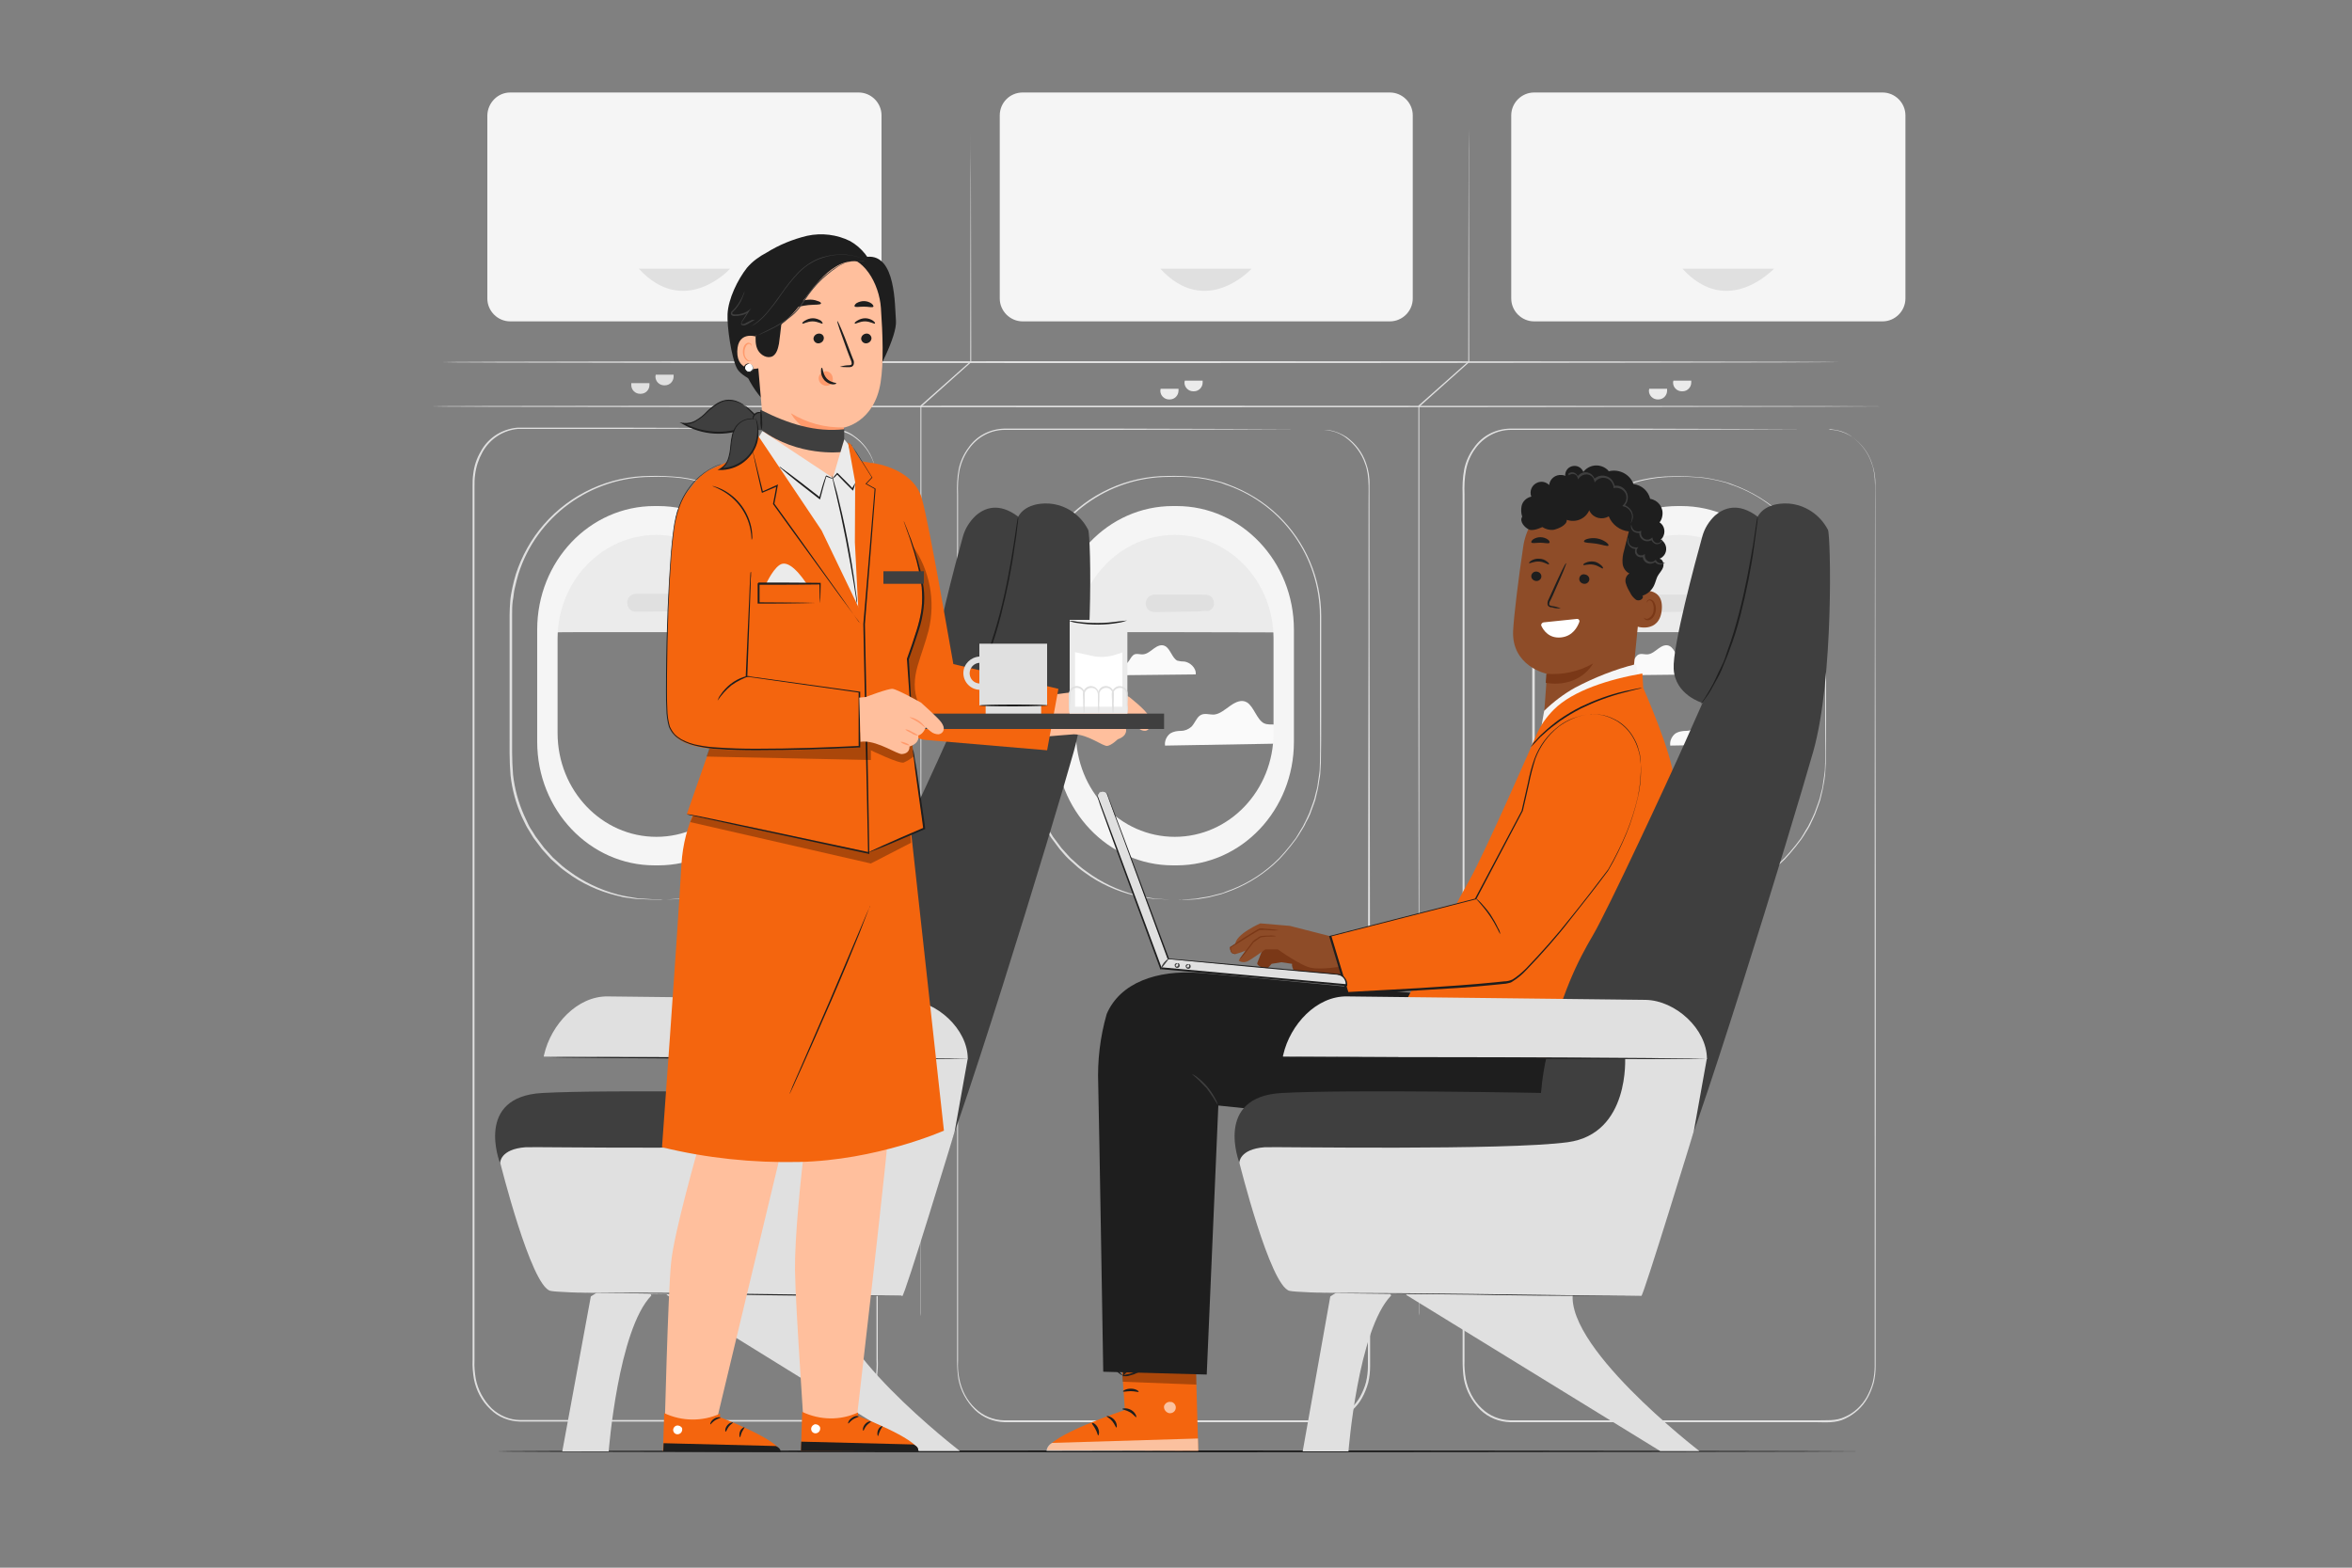 <svg xmlns="http://www.w3.org/2000/svg" xmlns:xlink="http://www.w3.org/1999/xlink" id="Camada_1" x="0px" y="0px" viewBox="0 0 750 500" style="enable-background:new 0 0 750 500;" xml:space="preserve"><rect x="0" y="0" width="750" height="500" fill="#808080" stroke="none"/><style type="text/css">	.st0{fill:#FAFAFA;}	.st1{fill:#E0E0E0;}	.st2{fill:#EBEBEB;}	.st3{fill:#F5F5F5;}	.st4{fill:#1E1E1E;}	.st5{fill:#3F3F3F;}	.st6{fill:#8E4C28;}	.st7{fill:#7A3817;}	.st8{fill:#F4650E;}	.st9{opacity:0.6;}	.st10{fill:#FFFFFF;}	.st11{opacity:0.3;}	.st12{fill:#FFBF9D;}	.st13{fill:#FF9A6C;}</style><g id="freepik--background-complete--inject-2">	<path class="st0" d="M411.7,237.1c0.3-3.1-2.9-5.7-5.2-6c-1.1-0.1-2.3,0.1-3.4-0.4c-2.3-1.1-3.3-5.4-5.5-6.7  c-1.7-1-3.6-0.1-5.3,1.1s-3.3,2.6-5.1,2.8c-1.6,0.1-3.3-0.7-4.7,0.4c-1,0.8-1.6,2.5-2.6,3.5c-0.9,0.8-2.1,1.3-3.3,1.3  c-1.2,0-2.4,0.2-3.4,0.8c-1.2,0.9-1.9,2.4-1.7,3.9L411.7,237.1z"></path>	<path class="st0" d="M381.3,215.1c0.2-2.2-2-3.9-3.6-4.1c-0.8,0-1.6-0.1-2.3-0.3c-1.6-0.8-2.2-3.7-3.8-4.6  c-1.2-0.7-2.5-0.1-3.6,0.7s-2.2,1.8-3.5,1.9c-1.1,0.1-2.3-0.5-3.2,0.3c-0.7,0.6-1.1,1.7-1.8,2.4c-0.6,0.6-1.4,0.9-2.3,0.9  c-0.8,0-1.6,0.2-2.4,0.5c-0.9,0.6-1.3,1.6-1.2,2.6L381.3,215.1z"></path>	<path class="st1" d="M376.5,287c0,0,0.3,0,1-0.1l2.9-0.2c0.7,0,1.4-0.1,2.1-0.3l2.5-0.4c0.9-0.1,1.9-0.5,2.9-0.7l1.6-0.4  c0.5-0.1,1.1-0.4,1.6-0.6c5.5-1.9,10.6-4.9,14.9-8.8l1.9-1.8l1.8-2c1.2-1.4,2.4-2.9,3.5-4.4c0.5-0.8,1-1.6,1.5-2.5l0.8-1.3  c0.2-0.4,0.4-0.9,0.7-1.4c0.4-0.9,0.9-1.8,1.3-2.8l1.1-3c0.4-1,0.7-2.1,0.9-3.1c0.3-1.1,0.6-2.1,0.7-3.2c0.2-1.1,0.3-2.2,0.5-3.4  s0.1-2.3,0.2-3.5c0.1-4.7,0-9.6,0-14.6c0-10.1,0-20.9,0-32.2c-0.1-18.6-11.8-35.2-29.4-41.5c-0.8-0.2-1.5-0.6-2.2-0.8l-2.3-0.6  c-1.6-0.4-3.1-0.7-4.7-0.9c-3.2-0.4-6.5-0.5-9.7-0.4c-19.3,0.1-36.5,12.6-42.4,31c-0.4,1.4-0.7,2.9-1.1,4.3s-0.4,2.9-0.7,4.3  s-0.2,2.9-0.2,4.3s0,2.9,0,4.3c0,11.4,0,22.1,0,32.2c0,5.1-0.1,9.9,0.3,14.6c0.5,4.5,1.7,8.8,3.5,12.9l1.4,2.9  c0.5,0.9,1,1.8,1.6,2.7l0.8,1.3c0.3,0.4,0.6,0.8,0.9,1.2c0.6,0.8,1.2,1.6,1.8,2.4l1.9,2.1l0.9,1c0.3,0.3,0.7,0.6,1,0.9l2,1.8  c0.7,0.6,1.4,1.1,2.1,1.6c4.7,3.5,10,6,15.6,7.5l1.7,0.4c0.6,0.1,1.1,0.2,1.6,0.3l2.9,0.5l4.7,0.3h2.9L376.5,287  c0.1-0.1-0.2-0.1-0.9-0.1h-2.9l-4.7-0.2l-3-0.4c-0.5-0.1-1.1-0.1-1.6-0.3l-1.7-0.4c-5.7-1.4-11-3.8-15.8-7.3  c-0.7-0.5-1.4-1-2.1-1.6l-2-1.8c-0.3-0.3-0.7-0.6-1-0.9l-1-1l-1.9-2.2l-1.8-2.4c-0.3-0.4-0.6-0.8-0.9-1.2l-0.8-1.3  c-0.5-0.9-1.1-1.7-1.6-2.7l-1.4-2.9c-1.8-4.1-3-8.5-3.5-13c-0.4-4.7-0.3-9.6-0.3-14.6c0-10.1,0-20.9,0-32.2c0-1.4,0-2.9,0-4.3  s0.1-2.9,0.2-4.4s0.4-2.9,0.7-4.4s0.7-2.9,1.1-4.3c1.9-5.8,4.9-11.2,8.9-15.8c8.5-9.8,20.9-15.5,33.9-15.5c3.3-0.1,6.5,0.1,9.8,0.4  c1.6,0.2,3.2,0.5,4.8,0.9l2.3,0.6c0.8,0.2,1.5,0.5,2.3,0.8c6,2.2,11.4,5.5,16,9.9c8.7,8.4,13.7,20,13.7,32.1c0,11.4,0,22.1,0,32.2  c0,5.1,0,9.9-0.1,14.6c-0.1,1.2-0.1,2.3-0.2,3.5s-0.4,2.3-0.5,3.4c-0.2,1.1-0.4,2.2-0.7,3.3c-0.2,1.1-0.5,2.1-0.9,3.1  c-0.4,1-0.7,2-1.1,3s-0.9,1.9-1.4,2.8c-0.2,0.5-0.4,0.9-0.7,1.4l-0.8,1.3c-0.5,0.8-1,1.7-1.6,2.5c-1.1,1.5-2.3,3-3.5,4.4  c-0.6,0.7-1.2,1.3-1.8,2l-1.9,1.8c-4.4,3.9-9.5,6.9-15,8.8c-0.6,0.2-1.1,0.4-1.7,0.6l-1.6,0.4c-1,0.2-2,0.6-2.9,0.7l-2.5,0.4  c-0.7,0.1-1.4,0.2-2.1,0.2l-2.9,0.1L376.5,287z"></path>	<path class="st2" d="M342,201.7c0-0.2,65.7,0,65.7,0s3.2-36.6-29.5-36.6S342,199.5,342,199.5V201.7z"></path>	<path class="st3" d="M375.2,161.4H374c-20.7,0-37.4,17.6-37.4,39.4v35.8c0,21.8,16.8,39.4,37.4,39.4h1.2  c20.7,0,37.4-17.6,37.4-39.4v-35.8C412.6,179.1,395.9,161.4,375.2,161.4z M406.1,233.8c0,18.3-14.1,33.1-31.5,33.1l0,0  c-17.4,0-31.5-14.8-31.5-33.1v-30.1c0-18.3,14.1-33.1,31.5-33.1l0,0c17.4,0,31.5,14.8,31.5,33.1V233.8z"></path>	<path class="st1" d="M368,189.8h16.3c1.3,0,2.4,1.1,2.4,2.4v0.2c0,1.3-1.1,2.4-2.4,2.4H368c-1.3,0-2.4-1.1-2.4-2.4v-0.2  C365.6,190.8,366.7,189.8,368,189.8z"></path>	<path class="st1" d="M384.3,194.8c0.6-0.1,1.2-0.3,1.6-0.8c0.5-0.5,0.8-1.3,0.6-2c-0.1-0.9-0.7-1.7-1.6-2c-0.5-0.1-1.1-0.2-1.6-0.1  h-1.9h-4.1H368c-0.7,0-1.4,0.4-1.8,1c-0.2,0.3-0.3,0.6-0.3,1c0,0.4,0,0.7,0.1,1.1c0.2,0.7,0.8,1.2,1.4,1.4c0.3,0.1,0.7,0.1,1.1,0.1  h1.1l7.7,0.1l5.2,0.1l1.4,0.1c0.2,0,0.3,0,0.5,0.1c-0.2,0-0.3,0-0.5,0l-1.4,0.1l-5.2,0.1l-7.7,0.1h-1.1c-0.4,0-0.8,0-1.2-0.1  c-0.8-0.2-1.5-0.8-1.8-1.7c-0.1-0.4-0.2-0.8-0.1-1.3c0.2-1.4,1.3-2.4,2.7-2.4h9.4h4.1h1.9c0.6,0,1.2,0,1.8,0.1  c1,0.3,1.7,1.3,1.8,2.4c0.1,0.8-0.2,1.6-0.8,2.1c-0.4,0.3-0.8,0.6-1.3,0.6C384.6,194.8,384.5,194.9,384.3,194.8z"></path>	<path class="st0" d="M572.7,237.1c0.3-3.1-2.9-5.7-5.2-6c-1.1-0.1-2.3,0.1-3.4-0.4c-2.3-1.1-3.3-5.4-5.5-6.7  c-1.7-1-3.7-0.1-5.3,1.1s-3.3,2.6-5.1,2.8c-1.6,0.1-3.3-0.7-4.7,0.4c-1,0.8-1.6,2.5-2.5,3.5c-0.9,0.8-2.1,1.3-3.3,1.3  c-1.2,0-2.4,0.2-3.4,0.8c-1.2,0.9-1.9,2.4-1.7,3.9L572.7,237.1z"></path>	<path class="st0" d="M542.2,215.1c0.2-2.2-2-3.9-3.6-4.1c-0.8,0-1.6-0.1-2.3-0.3c-1.6-0.8-2.2-3.7-3.8-4.6  c-1.2-0.7-2.5-0.1-3.6,0.7s-2.2,1.8-3.5,1.9c-1.1,0.1-2.3-0.5-3.3,0.3c-0.7,0.6-1.1,1.7-1.8,2.4c-0.6,0.6-1.4,0.9-2.3,0.9  c-0.8,0-1.6,0.2-2.4,0.5c-0.9,0.6-1.3,1.6-1.2,2.6L542.2,215.1z"></path>	<path class="st1" d="M537.5,287c0,0,0.3,0,1-0.1l2.9-0.2c0.7,0,1.4-0.1,2.1-0.3l2.5-0.4c0.9-0.1,1.9-0.5,2.9-0.7l1.6-0.4  c0.6-0.1,1.1-0.4,1.7-0.6c5.5-1.9,10.6-4.9,14.9-8.8l1.9-1.8l1.8-2c1.2-1.4,2.4-2.9,3.5-4.4c0.5-0.8,1-1.6,1.5-2.5l0.8-1.3  c0.2-0.4,0.4-0.9,0.7-1.4c0.4-0.9,0.9-1.8,1.3-2.8l1.1-3c0.4-1,0.7-2.1,0.9-3.1c0.3-1.1,0.6-2.1,0.7-3.2c0.2-1.1,0.3-2.2,0.5-3.4  s0.1-2.3,0.2-3.5c0.1-4.7,0-9.6,0-14.6c0-10.1,0-20.9,0-32.2c-0.1-18.6-11.8-35.2-29.3-41.5c-0.8-0.2-1.5-0.6-2.2-0.8l-2.3-0.6  c-1.6-0.4-3.1-0.7-4.7-0.9c-3.2-0.4-6.5-0.5-9.7-0.4c-19.3,0.1-36.5,12.6-42.4,31c-0.4,1.4-0.7,2.9-1.1,4.3s-0.5,2.9-0.7,4.3  s-0.2,2.9-0.2,4.3s0,2.9,0,4.3c0,11.4,0,22.1,0,32.2c0,5.1-0.1,9.9,0.3,14.6c0.5,4.5,1.7,8.8,3.5,12.9l1.4,2.9  c0.5,0.9,1,1.8,1.6,2.7c0.3,0.4,0.5,0.9,0.8,1.3s0.6,0.8,0.9,1.2c0.6,0.8,1.2,1.6,1.8,2.4l1.9,2.1l0.9,1c0.3,0.3,0.7,0.6,1,0.9  l2,1.8c0.7,0.6,1.4,1.1,2.1,1.6c4.7,3.5,10,6,15.6,7.5l1.7,0.4c0.5,0.1,1.1,0.2,1.6,0.3l2.9,0.5l4.7,0.3h2.9L537.5,287  c0.1-0.1-0.2-0.1-0.9-0.1h-2.9l-4.7-0.2l-3-0.4c-0.5-0.1-1.1-0.1-1.6-0.3l-1.7-0.4c-5.7-1.4-11.1-3.9-15.8-7.4  c-0.7-0.5-1.4-1-2.1-1.6l-2-1.8c-0.3-0.3-0.7-0.6-1-0.9l-1-1l-1.9-2l-1.8-2.4c-0.3-0.4-0.6-0.8-0.9-1.2l-0.8-1.3  c-0.5-0.9-1.1-1.7-1.6-2.7l-1.4-2.9c-1.8-4.1-3-8.5-3.5-13c-0.4-4.7-0.3-9.6-0.3-14.6c0-10.1,0-20.9,0-32.2c0-1.4,0-2.9,0-4.3  s0.1-2.9,0.2-4.4s0.4-2.9,0.7-4.4s0.7-2.9,1.1-4.3c1.9-5.8,4.9-11.2,8.9-15.8c8.5-9.8,20.9-15.5,33.9-15.5c3.3-0.1,6.5,0.1,9.8,0.4  c1.6,0.2,3.2,0.5,4.8,0.9l2.4,0.6c0.8,0.2,1.5,0.5,2.3,0.8c6,2.2,11.4,5.5,16,9.9c4.4,4.2,7.9,9.3,10.2,15  c2.3,5.4,3.4,11.2,3.4,17.1c0,11.4,0,22.1,0,32.2c0,5.1,0,9.9-0.1,14.6c-0.1,1.2-0.1,2.3-0.2,3.5s-0.3,2.3-0.5,3.4  c-0.2,1.1-0.4,2.2-0.7,3.3c-0.2,1.1-0.5,2.1-0.9,3.1c-0.4,1-0.7,2-1.1,3s-0.9,1.9-1.3,2.8c-0.2,0.5-0.4,0.9-0.7,1.4  s-0.5,0.9-0.8,1.3c-0.5,0.8-1,1.7-1.6,2.5c-1.1,1.5-2.3,3-3.5,4.4c-0.6,0.7-1.2,1.3-1.8,2l-1.9,1.8c-4.4,3.9-9.5,6.9-15,8.8  c-0.6,0.2-1.1,0.4-1.7,0.6l-1.6,0.4c-1,0.2-2,0.6-2.9,0.7l-2.5,0.4c-0.7,0.1-1.4,0.2-2.1,0.2l-2.9,0.1H537.5z"></path>	<path class="st2" d="M503,201.7c0-0.2,65.7,0,65.7,0s3.2-36.6-29.5-36.6S503,199.5,503,199.5V201.7z"></path>	<path class="st3" d="M536.1,161.4H535c-20.7,0-37.4,17.6-37.4,39.4v35.8c0,21.8,16.8,39.4,37.4,39.4h1.2  c20.7,0,37.4-17.6,37.4-39.4v-35.8C573.6,179.1,556.8,161.4,536.1,161.4z M567,233.8c0,18.3-14.1,33.1-31.5,33.1l0,0  c-17.4,0-31.5-14.8-31.5-33.1v-30.1c0-18.3,14.1-33.1,31.5-33.1l0,0c17.4,0,31.5,14.8,31.5,33.1V233.8z"></path>	<path class="st1" d="M529,189.8h16.3c1.3,0,2.4,1.1,2.4,2.4v0.2c0,1.3-1.1,2.4-2.4,2.4H529c-1.3,0-2.4-1.1-2.4-2.4v-0.2  C526.5,190.8,527.6,189.8,529,189.8z"></path>	<path class="st1" d="M545.3,194.8c0.6-0.1,1.2-0.3,1.6-0.8c0.5-0.5,0.8-1.3,0.7-2c-0.1-0.9-0.7-1.7-1.6-2c-0.5-0.1-1.1-0.2-1.6-0.1  h-1.9h-4.1H529c-0.7,0-1.4,0.4-1.8,1c-0.2,0.3-0.3,0.6-0.3,1c0,0.4,0,0.7,0.1,1.1c0.2,0.7,0.8,1.2,1.5,1.4c0.3,0.1,0.7,0.1,1,0.1  h1.1l7.7,0.1l5.2,0.1l1.4,0.1c0.2,0,0.3,0,0.5,0.1c-0.2,0-0.3,0-0.5,0l-1.4,0.1l-5.2,0.1l-7.7,0.1h-1.1c-0.4,0-0.8,0-1.2-0.1  c-0.8-0.2-1.5-0.8-1.8-1.7c-0.1-0.4-0.2-0.8-0.2-1.3c0.2-1.4,1.4-2.4,2.8-2.4h9.4h4.1h1.8c0.6,0,1.2,0,1.8,0.1  c1,0.3,1.7,1.3,1.8,2.4c0.1,0.8-0.2,1.6-0.8,2.1c-0.4,0.3-0.8,0.6-1.3,0.6C545.6,194.8,545.4,194.9,545.3,194.8z"></path>	<path class="st1" d="M211.3,287c0,0,0.3,0,1-0.1l2.9-0.2c0.7,0,1.4-0.1,2.1-0.3l2.5-0.4c0.9-0.1,1.9-0.5,2.9-0.7l1.6-0.4  c0.6-0.1,1.1-0.4,1.7-0.6c5.5-1.9,10.6-4.9,14.9-8.8l1.9-1.8l1.8-2c1.2-1.4,2.4-2.9,3.5-4.4c0.6-0.8,1-1.6,1.6-2.5  c0.2-0.4,0.5-0.9,0.8-1.3s0.4-0.9,0.7-1.4c0.4-0.9,0.9-1.8,1.3-2.8s0.7-2,1.1-3c0.4-1,0.7-2.1,0.9-3.1c0.3-1.1,0.5-2.1,0.7-3.2  c0.2-1.1,0.3-2.2,0.5-3.4c0-1.1,0.1-2.3,0.2-3.5c0.1-4.7,0-9.6,0-14.6c0-10.1,0-20.9,0-32.2c-0.1-18.6-11.9-35.2-29.4-41.5  c-0.8-0.2-1.5-0.6-2.2-0.8l-2.3-0.6c-1.6-0.4-3.1-0.7-4.7-0.9c-3.2-0.4-6.5-0.5-9.7-0.4c-19.3,0.1-36.5,12.6-42.3,31  c-0.4,1.4-0.8,2.9-1.1,4.3c-0.4,1.4-0.4,2.9-0.7,4.3c-0.2,1.4-0.2,2.9-0.2,4.3s0,2.9,0,4.3c0,11.4,0,22.1,0,32.2  c0,5.1-0.1,9.9,0.3,14.6c0.5,4.5,1.7,8.8,3.5,12.9l1.3,2.8c0.4,0.9,1,1.8,1.6,2.7l0.8,1.3c0.3,0.4,0.6,0.8,0.9,1.2l1.8,2.4l1.9,2.1  l0.9,1l1,0.9l2,1.8c0.7,0.6,1.4,1.1,2.1,1.6c4.7,3.5,10,6,15.6,7.5l1.7,0.4c0.5,0.1,1.1,0.2,1.6,0.3l3,0.5l4.7,0.3h2.9L211.3,287  c0.1-0.1-0.3-0.1-0.9-0.1h-2.9l-4.7-0.2l-3-0.4c-0.5-0.1-1.1-0.1-1.6-0.3l-1.7-0.4c-5.7-1.4-11.1-3.9-15.8-7.4  c-0.7-0.5-1.4-1-2.1-1.6s-1.3-1.2-2-1.8c-0.3-0.3-0.7-0.6-1-0.9l-0.9-1l-1.9-2.1c-0.6-0.8-1.2-1.6-1.8-2.4  c-0.3-0.4-0.6-0.8-0.9-1.2l-0.8-1.3c-0.5-0.9-1.1-1.7-1.6-2.7s-0.9-1.9-1.4-2.9c-1.8-4.1-3-8.5-3.5-13c-0.4-4.7-0.3-9.6-0.3-14.6  c0-10.1,0-20.9,0-32.2c0-1.4,0-2.9,0-4.3s0.1-2.9,0.2-4.4s0.4-2.9,0.7-4.4c0.3-1.5,0.7-2.9,1.1-4.3c1.9-5.8,4.9-11.2,8.9-15.8  c8.5-9.8,20.9-15.5,33.9-15.5c3.3-0.1,6.5,0.1,9.8,0.4c1.6,0.2,3.2,0.5,4.8,0.9l2.3,0.6c0.8,0.2,1.5,0.5,2.3,0.8  c6,2.2,11.4,5.5,16,9.9c8.7,8.4,13.7,20,13.7,32.1c0,11.4,0,22.1,0,32.2c0,5.1,0,9.9-0.1,14.6c-0.1,1.2-0.1,2.3-0.2,3.5  c-0.1,1.2-0.3,2.3-0.5,3.4c-0.2,1.1-0.4,2.2-0.7,3.3c-0.2,1.1-0.5,2.1-0.9,3.1l-1.1,3c-0.4,1-0.9,1.9-1.3,2.8  c-0.2,0.5-0.4,0.9-0.7,1.4L250,265c-0.5,0.8-1,1.7-1.6,2.5c-1.1,1.5-2.3,3-3.5,4.4l-1.9,2l-2,1.8c-4.4,3.9-9.5,6.9-15,8.8  c-0.6,0.2-1.1,0.4-1.7,0.6l-1.6,0.4c-1,0.2-2,0.6-2.9,0.7l-2.5,0.4c-0.7,0.1-1.4,0.2-2.1,0.2l-2.9,0.1L211.3,287z"></path>	<path class="st2" d="M176.8,201.7c0-0.2,65.7,0,65.7,0s3.2-36.6-29.5-36.6s-36.2,34.4-36.2,34.4V201.7z"></path>	<path class="st3" d="M209.9,161.4h-1.2c-20.7,0-37.4,17.6-37.4,39.4v35.8c0,21.8,16.8,39.4,37.4,39.4h1.2  c20.7,0,37.4-17.6,37.4-39.4v-35.8C247.4,179.1,230.6,161.4,209.9,161.4z M240.8,233.8c0,18.3-14.1,33.1-31.5,33.1l0,0  c-17.4,0-31.5-14.8-31.5-33.1v-30.1c0-18.3,14.1-33.1,31.5-33.1l0,0c17.4,0,31.5,14.8,31.5,33.1V233.8z"></path>	<path class="st1" d="M202.8,189.8h16.3c1.3,0,2.4,1.1,2.4,2.4v0.2c0,1.3-1.1,2.4-2.4,2.4h-16.3c-1.3,0-2.4-1.1-2.4-2.4v-0.2  C200.3,190.8,201.4,189.8,202.8,189.8z"></path>	<path class="st1" d="M219.1,194.8c0.6-0.1,1.2-0.3,1.6-0.8c0.5-0.5,0.7-1.3,0.6-2c-0.1-0.9-0.7-1.7-1.6-2c-0.5-0.1-1.1-0.2-1.6-0.1  h-1.9h-4.1h-9.4c-0.7,0-1.4,0.4-1.9,1c-0.2,0.3-0.3,0.6-0.3,1c0,0.4,0,0.7,0.1,1.1c0.2,0.7,0.8,1.2,1.5,1.4c0.3,0.1,0.7,0.1,1,0.1  h1.1l7.7,0.1l5.2,0.1l1.4,0.1c0.2,0,0.3,0,0.5,0.1c-0.2,0-0.3,0-0.5,0l-1.4,0.1L212,195l-7.7,0.1h-1.1c-0.4,0-0.8,0-1.2-0.1  c-0.8-0.2-1.5-0.8-1.8-1.7c-0.1-0.4-0.2-0.8-0.2-1.3c0-0.4,0.2-0.9,0.4-1.3c0.5-0.8,1.4-1.3,2.3-1.3h9.4h4.1h1.9  c0.6,0,1.2,0,1.8,0.1c1,0.3,1.7,1.3,1.8,2.4c0.1,0.8-0.2,1.6-0.8,2.1c-0.4,0.3-0.8,0.6-1.3,0.6  C219.4,194.8,219.2,194.9,219.1,194.8z"></path>	<path class="st1" d="M586.7,115.5c0,0.1-99.8,0.3-222.9,0.3s-223-0.1-223-0.3s99.8-0.3,223-0.3S586.7,115.3,586.7,115.5z"></path>	<path class="st1" d="M601.3,129.6c0,0.1-103.8,0.3-231.9,0.3s-231.9-0.1-231.9-0.3s103.8-0.2,231.9-0.2S601.3,129.5,601.3,129.6z"></path>	<path class="st1" d="M293.7,419.7c0,0,0-0.3,0-1s0-1.7,0-3c0-2.6,0-6.5,0-11.4c0-9.9,0-24.2-0.1-42c0-35.4,0-84.4-0.1-138.4  c0-34.3,0-66.6,0-94.4v-0.1l0.1-0.1l15.9-14.1l-0.1,0.2c0-24.4,0.1-44.4,0.1-58.3c0-7,0-12.4,0-16.1c0-1.8,0-3.2,0-4.2s0-1.4,0-1.4  s0,0.5,0,1.4s0,2.4,0,4.2c0,3.7,0,9.2,0.1,16.1c0,13.9,0.1,34,0.1,58.3v0.1l-0.1,0.1l-15.9,14.2l0.1-0.2c0,27.8,0,60,0,94.4  c0,54-0.1,103-0.1,138.4c0,17.7-0.1,32-0.1,42c0,4.9,0,8.8,0,11.4c0,1.3,0,2.3,0,3S293.7,419.7,293.7,419.7z"></path>	<path class="st1" d="M452.5,419.7c0,0,0-0.3,0-1s0-1.7,0-3c0-2.6,0-6.5,0-11.4c0-9.9,0-24.2-0.1-42c0-35.4,0-84.4-0.1-138.4  c0-34.3,0-66.6,0-94.4v-0.1l0.1-0.1l15.9-14.1l-0.1,0.2c0-24.4,0.1-44.4,0.1-58.3c0-7,0-12.4,0.1-16.1c0-1.8,0-3.2,0-4.2  s0-1.4,0-1.4s0,0.5,0,1.4s0,2.4,0,4.2c0,3.7,0,9.2,0,16.1c0,13.9,0.1,34,0.1,58.3v0.1l-0.1,0.1l-15.9,14.2l0.1-0.2  c0,27.8,0,60,0,94.4c0,54,0,103-0.1,138.4c0,17.7-0.1,32-0.1,42c0,4.9,0,8.8,0,11.4c0,1.3,0,2.3,0,3  C452.5,419.4,452.5,419.7,452.5,419.7z"></path>	<path class="st3" d="M326.1,29.5h117.1c4,0,7.3,3.3,7.3,7.3v58.4c0,4-3.3,7.3-7.3,7.3H326.1c-4,0-7.3-3.3-7.3-7.3V36.8  C318.8,32.8,322,29.5,326.1,29.5z"></path>	<path class="st1" d="M370,85.7h29.1C399.1,85.7,384.6,101.6,370,85.7z"></path>	<path class="st3" d="M489.2,29.5h111.1c4,0,7.3,3.3,7.3,7.3v58.4c0,4-3.3,7.3-7.3,7.3H489.2c-4,0-7.3-3.3-7.3-7.3V36.8  C481.9,32.8,485.2,29.5,489.2,29.5z"></path>	<path class="st1" d="M536.5,85.7h29.2C565.6,85.7,551,101.6,536.5,85.7z"></path>	<path class="st3" d="M162.7,29.5h111.1c4,0,7.3,3.3,7.3,7.3v58.4c0,4-3.3,7.3-7.3,7.3H162.7c-4,0-7.3-3.3-7.3-7.3V36.8  C155.5,32.8,158.7,29.5,162.7,29.5z"></path>	<path class="st1" d="M203.7,85.7h29.1C232.9,85.7,218.3,101.6,203.7,85.7z"></path>	<path class="st1" d="M264.8,136.7h0.5c0.5,0,1,0,1.5,0.1c2,0.3,3.9,1,5.5,2.2c2.9,2,5.1,4.9,6.2,8.2c0.8,2.2,1.2,4.6,1.2,7  c0,2.5,0,5.2,0,8.1c0,22.9,0.1,55.9,0.1,96.8c0,40.9,0,89.5,0.1,143.5v30.9c0.1,1.8,0,3.5-0.2,5.3c-0.3,1.7-0.7,3.5-1.5,5.1  c-0.7,1.6-1.6,3-2.7,4.4c-1.1,1.2-2.3,2.3-3.8,3.2c-1.4,0.8-2.9,1.4-4.4,1.7c-1.5,0.2-3.1,0.3-4.7,0.2h-96.8  c-3.5-0.1-6.9-1.4-9.4-3.9c-2.8-2.6-4.6-6.1-5.3-9.8c-0.3-1.9-0.5-3.9-0.4-5.8v-62c0-29.4,0-57.8,0-84.8s0-52.7,0-76.7  c0-12,0-23.6,0-34.8c0-5.6,0-11,0-16.4v-4c0-1.3,0-2.7,0.2-4c0.3-2.6,1.1-5,2.4-7.2c2.2-4.1,6.2-6.8,10.8-7.5  c0.5-0.1,1-0.1,1.6-0.1h10.7h22.3l35.7,0.1l22.6,0.1h5.9h2h-2h-5.9l-22.6,0.1l-35.7,0.1h-22.3h-10.6c-0.5,0-1,0-1.5,0.1  c-4.5,0.7-8.3,3.4-10.5,7.4c-1.2,2.2-2,4.6-2.3,7.1c-0.2,1.3-0.2,2.6-0.2,3.9v20.4c0,11.1,0,22.7,0,34.8c0,24,0,49.7,0,76.7  s0,55.4,0,84.8v62c-0.1,1.9,0.1,3.8,0.4,5.7c0.7,3.6,2.5,6.9,5.1,9.5c2.5,2.3,5.7,3.7,9.1,3.7h96.9c1.5,0.1,3.1,0,4.6-0.2  c1.5-0.3,3-0.8,4.3-1.6c1.4-0.8,2.6-1.9,3.6-3.1c1.1-1.3,2-2.7,2.6-4.2c0.7-1.6,1.2-3.2,1.4-4.9c0.2-1.7,0.3-3.5,0.2-5.2v-30.7  c0-54,0-102.7,0.1-143.5s0.1-73.9,0.1-96.8c-0.1-5.7,0.5-10.9-1.1-15c-1.1-3.3-3.3-6.2-6.1-8.2c-1.6-1.2-3.5-1.9-5.5-2.2  c-0.5-0.1-1-0.2-1.5-0.2L264.8,136.7z"></path>	<path class="st1" d="M421.8,137.1h0.5c0.5,0,1,0.1,1.5,0.1c2,0.3,3.9,1.1,5.6,2.2c2.9,2.1,5.1,5,6.2,8.3c0.8,2.2,1.2,4.6,1.1,7  c0,2.6,0,5.3,0,8.1c0,23,0,56.3,0.1,97.4s0,90.1,0.1,144.4v31.1c0,1.8-0.2,3.6-0.6,5.3c-0.5,1.7-1.1,3.3-2,4.9  c-1.6,2.9-4.2,5.2-7.2,6.6c-1.4,0.7-3,1-4.6,1.1c-1.6,0.1-3.1,0-4.7,0h-97.4c-3.5-0.1-6.9-1.4-9.5-3.9c-2.7-2.7-4.6-6.1-5.3-9.9  c-0.3-1.9-0.4-3.9-0.4-5.8v-62.3c0-29.6,0-58.1,0-85.3s0-53,0-77.2c0-12.1,0-23.8,0-35v-16.5c-0.1-2.7,0-5.4,0.5-8  c0.5-2.5,1.6-4.9,3.1-6.9c2.6-3.8,6.9-6,11.5-6.1h12.3h22.5l36,0.1l22.7,0.1h5.9h2h-2h-5.9l-22.7,0.1l-36,0.1h-22.5h-12.2  c-4.5,0-8.7,2.3-11.3,5.9c-1.5,2-2.5,4.3-3.1,6.8c-0.5,2.6-0.6,5.2-0.5,7.9c0,5.4,0,10.9,0,16.5c0,11.2,0,22.9,0,35  c0,24.2,0,50,0,77.2s0,55.7,0,85.3V434c-0.1,1.9,0,3.8,0.4,5.7c0.7,3.6,2.4,7,5.1,9.5c2.5,2.4,5.7,3.7,9.1,3.8h97.5  c3.1-0.1,6.3,0.3,9.1-1.1c3-1.3,5.4-3.6,7-6.4c0.8-1.5,1.5-3.1,1.9-4.7c0.4-1.7,0.6-3.4,0.6-5.1v-30.9c0-54.3,0-103.3,0.1-144.4  s0.1-74.4,0.1-97.4c-0.1-5.7,0.5-11-1.1-15.1c-1.1-3.3-3.3-6.2-6.1-8.3c-1.6-1.2-3.5-2-5.5-2.3c-0.5-0.1-1-0.1-1.5-0.2L421.8,137.1  z"></path>	<path class="st1" d="M583.1,137.1h0.5c0.5,0,1,0,1.5,0.1c2,0.3,3.9,1.1,5.6,2.2c2.9,2.1,5.1,5,6.2,8.3c0.8,2.2,1.2,4.6,1.1,7  c0,2.5,0,5.3,0,8.1c0,23,0,56.3,0.1,97.4s0,90.1,0,144.4c0,6.8,0,13.7,0,20.6v10.5c0,1.8-0.2,3.6-0.6,5.3c-0.5,1.7-1.1,3.3-2,4.9  c-1.6,2.9-4.2,5.2-7.2,6.6c-1.4,0.7-3,1-4.6,1.1c-1.6,0.1-3.1,0-4.7,0h-97.4c-3.5-0.1-6.9-1.4-9.5-3.9c-2.7-2.7-4.6-6.1-5.3-9.9  c-0.3-1.9-0.4-3.9-0.4-5.8v-17.2c0-15.3,0-30.3,0-45.1c0-29.6,0-58.1,0-85.3s0-53,0-77.2c0-12.1,0-23.8,0-35c0-5.6,0-11.1,0-16.5  c-0.1-2.7,0-5.4,0.5-8c0.5-2.5,1.6-4.9,3.1-6.9c2.6-3.8,6.9-6,11.5-6.1H494h22.5l36,0.1l22.7,0.1h5.9h2h-2h-5.9l-22.7,0.1l-36,0.1  H494h-12.2c-4.5,0-8.7,2.3-11.3,5.9c-1.5,2-2.5,4.3-3,6.8c-0.5,2.6-0.6,5.2-0.5,7.9c0,5.4,0,10.9,0,16.5c0,11.2,0,22.9,0,35  c0,24.2,0,50,0,77.2s0,55.7,0,85.3V434c-0.1,1.9,0.1,3.8,0.4,5.7c0.7,3.6,2.4,7,5.1,9.5c2.5,2.4,5.7,3.7,9.2,3.8h97.5  c3.1-0.1,6.2,0.3,9.1-1.1c3-1.3,5.4-3.6,7-6.4c0.8-1.5,1.5-3.1,1.9-4.7c0.4-1.7,0.6-3.4,0.6-5.1v-10.5c0-7,0-13.8,0-20.6  c0-54.3,0-103.3,0-144.4s0.1-74.4,0.1-97.4c-0.1-5.7,0.5-11-1.1-15.1c-1.1-3.3-3.3-6.2-6.1-8.3c-1.6-1.2-3.5-2-5.5-2.3  c-0.5-0.1-1-0.1-1.5-0.2L583.1,137.1z"></path>	<path class="st1" d="M201.4,122.2h5.7l0,0v0.6c0,1.5-1.2,2.8-2.8,2.8h-0.2c-1.5,0-2.8-1.2-2.8-2.8V122.2L201.4,122.2z"></path>	<path class="st1" d="M209.1,119.5h5.7l0,0v0.6c0,1.5-1.2,2.8-2.8,2.8c0,0,0,0,0,0h-0.2c-1.5,0-2.8-1.2-2.8-2.8L209.1,119.5  L209.1,119.5z"></path>	<path class="st2" d="M370.1,124h5.7l0,0v0.6c0,1.5-1.2,2.8-2.8,2.8h-0.2c-1.5,0-2.8-1.2-2.8-2.8L370.1,124L370.1,124z"></path>	<path class="st2" d="M377.8,121.4h5.7l0,0v0.6c0,1.5-1.2,2.8-2.8,2.8h-0.2c-1.5,0-2.8-1.2-2.8-2.8L377.8,121.4L377.8,121.4z"></path>	<path class="st2" d="M525.9,124h5.7l0,0v0.6c0,1.5-1.2,2.8-2.8,2.8h-0.2c-1.5,0-2.8-1.2-2.8-2.8L525.9,124L525.9,124z"></path>	<path class="st2" d="M533.6,121.4h5.7l0,0v0.6c0,1.5-1.2,2.8-2.8,2.8h-0.2c-1.5,0-2.8-1.2-2.8-2.8L533.6,121.4L533.6,121.4z"></path></g><g id="freepik--Floor--inject-2">	<path class="st4" d="M593.6,462.9c0,0.1-97.4,0.3-217.6,0.3s-217.6-0.1-217.6-0.3s97.4-0.3,217.6-0.3S593.6,462.8,593.6,462.9z"></path></g><g id="freepik--Seat--inject-2">	<path class="st5" d="M324.7,164.8c0,0,1.9-4.6,9.8-4.2c5.4,0.4,10.1,3.6,12.5,8.4c0.9,1.9,1.9,47.4-4.6,70.7s-39,129.7-45.5,140.4  l-39.5-2.3c0,0-4.6-20,0-40.4c4.7-20.4,10.2-31.1,14.9-39.1c4.7-7.9,23.7-48.8,29.3-61.4l5.5-12.6c0,0-8.8-2.5-9.2-10.9  c-0.4-7.1,6.9-34.2,9.1-42.1c0.7-2.6,2.1-4.9,4.1-6.8C313.9,162,318.5,160.1,324.7,164.8z"></path>	<path class="st4" d="M324.7,164.8c0,0.2,0,0.4,0,0.6c0,0.5-0.1,1.1-0.2,1.8c-0.2,1.6-0.4,3.9-0.9,6.7c-1,7.4-2.5,14.7-4.3,21.9  c-1,4-2.2,7.9-3.6,11.8c-0.6,1.8-1.4,3.4-2,5s-1.3,3-2,4.2s-1.3,2.4-1.9,3.4c-0.5,0.8-1,1.7-1.6,2.4c-0.4,0.6-0.8,1.1-1.1,1.5  c-0.1,0.2-0.3,0.3-0.4,0.5c0.1-0.2,0.2-0.4,0.3-0.6l1-1.5c0.5-0.6,0.9-1.5,1.5-2.5c0.6-1,1.2-2.1,1.8-3.4c0.7-1.3,1.2-2.7,2-4.2  s1.3-3.2,1.9-5c1.3-3.5,2.5-7.5,3.6-11.7c2.2-8.4,3.5-16.2,4.4-21.8c0.4-2.8,0.8-5.1,1-6.7c0.1-0.7,0.2-1.3,0.3-1.8  C324.6,165.2,324.7,165,324.7,164.8z"></path>	<path class="st5" d="M159.4,370.8c0,0-8.2-21,13.5-22.2s83.9,0,83.9,0s9.7,0.4,10.3,6.9s-0.9,15.4-0.9,15.4H159.4z"></path>	<path class="st1" d="M188.4,413.5l-9.1,49.4h14.8c0,0,3-38.8,13.6-49.7l-4.4-9.4L188.4,413.5z"></path>	<path class="st1" d="M212.6,413l80.5,49.8h13c0,0-45.3-34.8-40.1-52l-16.2-12.5L214,408.5L212.6,413z"></path>	<path class="st1" d="M289.1,318.9l-95.2-1.1c-9.8-0.2-18.2,9-20.4,18.6l-0.1,0.4c0,0.1,0,0.2,0.1,0.2c0,0,0,0,0,0l135.1,0.7  C308.6,328.2,298.6,319.1,289.1,318.9z"></path>	<path class="st1" d="M282.5,337c0,0,1.7,24.6-18.3,27.3s-93.6,1.4-96.6,1.6c-8.1,0.6-8.1,4.9-8.1,4.9s9.8,39.4,16,40.9  c6.2,1.5,111.5,1.4,112.2,1.7s16.7-52.4,16.7-52.4l4.2-23.4L282.5,337z"></path>	<path class="st4" d="M287.7,413.3c-0.1,0-0.2,0-0.3,0h-0.8h-3.2h-11.6c-9.8,0-23.3-0.1-38.3-0.4l-38.3-0.5l-11.6-0.1l-3.1,0h-0.8  c-0.1,0-0.2,0-0.3,0h0.3h0.8h3.1h11.6c9.8,0,23.3,0.1,38.3,0.3l38.3,0.5l11.6,0.1l3.2,0h0.8L287.7,413.3z"></path>	<path class="st4" d="M308.6,337.7c0,0.1-30,0.1-66.9,0s-66.9-0.4-66.9-0.5s30-0.1,66.9,0S308.6,337.6,308.6,337.7z"></path></g><g id="freepik--character-2--inject-2">	<path class="st6" d="M482.5,201.2c0.3-5.4,1.7-16.6,3.2-26.7c1.5-10.8,11.2-18.7,22.1-18l1.1,0.1c11.7,1.4,17,12.1,15.3,23.7  l-3.7,37.3l-0.1,0.3l-8.6,14.7l-13.4,11.5l-6.5-10.6l0.8-10.1l0.6-8.5C493.1,214.9,482,212.5,482.5,201.2z"></path>	<path class="st7" d="M493.1,214.9c5.2,0.4,10.4-0.7,14.9-3.3c0,0-4,7.9-15.1,6.2L493.1,214.9z"></path>	<path class="st4" d="M488.3,183.6c-0.1,0.9,0.6,1.6,1.5,1.7c0.8,0.1,1.6-0.5,1.7-1.3c0,0,0,0,0,0c0.1-0.9-0.6-1.6-1.5-1.7  C489.2,182.2,488.4,182.8,488.3,183.6C488.3,183.6,488.3,183.6,488.3,183.6z"></path>	<path class="st4" d="M487.6,179.6c0.2,0.2,1.5-0.6,3.2-0.5s2.9,1.1,3.1,0.9s-0.1-0.5-0.6-0.9c-0.7-0.6-1.6-0.9-2.5-0.9  c-0.9-0.1-1.8,0.2-2.5,0.6C487.7,179.2,487.5,179.5,487.6,179.6z"></path>	<path class="st4" d="M503.6,184.5c-0.1,0.9,0.6,1.6,1.5,1.7c0.8,0.1,1.6-0.5,1.7-1.3c0,0,0,0,0,0c0.1-0.9-0.6-1.6-1.5-1.7  C504.5,183,503.7,183.6,503.6,184.5C503.6,184.4,503.6,184.4,503.6,184.5z"></path>	<path class="st4" d="M504.9,180.2c0.2,0.2,1.5-0.4,3.2-0.1s2.8,1.4,3,1.2s0-0.5-0.5-1c-0.7-0.6-1.5-1.1-2.4-1.2  c-0.9-0.1-1.8,0-2.6,0.4C505,179.7,504.8,180.1,504.9,180.2z"></path>	<path class="st4" d="M497.7,194c-0.9-0.3-1.8-0.6-2.8-0.7c-0.4-0.1-0.9-0.2-0.9-0.5c0-0.5,0.1-0.9,0.4-1.3c0.5-1,1-2.1,1.5-3.3  c2.1-4.7,3.7-8.5,3.5-8.6s-2,3.6-4.1,8.3c-0.5,1.1-1,2.2-1.5,3.3c-0.3,0.5-0.4,1.1-0.3,1.7c0.1,0.3,0.4,0.6,0.7,0.7  c0.2,0.1,0.5,0.1,0.7,0.1C495.7,194,496.7,194.1,497.7,194z"></path>	<path class="st4" d="M505.1,172.7c0.1,0.5,1.9,0.4,3.9,0.7s3.6,1,3.9,0.6c0.1-0.2-0.1-0.6-0.8-1.1c-1.7-1.2-3.9-1.6-6-1  C505.4,172.1,505,172.5,505.1,172.7z"></path>	<path class="st4" d="M488.3,173c0.3,0.4,1.5,0.1,2.9,0.1s2.6,0.4,2.9,0c0.1-0.2,0-0.6-0.5-1c-1.4-1-3.3-1-4.7-0.1  C488.4,172.4,488.2,172.8,488.3,173z"></path>	<path class="st6" d="M522.7,188.6c0.2-0.1,7.9-1.8,7.2,5.9s-8.3,5.4-8.3,5.1S522.7,188.6,522.7,188.6z"></path>	<path class="st7" d="M524.2,197c0,0,0.1,0.1,0.3,0.2c0.3,0.2,0.7,0.2,1,0.1c1.1-0.5,1.8-1.6,1.8-2.8c0.1-0.7,0-1.3-0.2-1.9  c-0.1-0.5-0.4-0.9-0.9-1.1c-0.3-0.1-0.7,0-0.8,0.3c-0.1,0.2-0.1,0.4-0.1,0.4s-0.2-0.1-0.1-0.5c0.1-0.2,0.2-0.3,0.4-0.4  c0.2-0.1,0.5-0.2,0.8-0.1c0.6,0.2,1.1,0.7,1.3,1.3c0.3,0.7,0.4,1.4,0.3,2.2c-0.2,1.6-1.1,2.9-2.3,3.1c-0.4,0.1-0.9,0-1.2-0.3  C524.2,197.1,524.1,197,524.2,197z"></path>	<path class="st4" d="M485.2,161.4c0.3-1.5,1.6-2.7,3.1-3c-0.7-1.8,0.2-3.8,2-4.5c1.3-0.5,2.7-0.2,3.7,0.8c0.2-2,2-3.4,4-3.2  c0.4,0,0.8,0.1,1.1,0.3c-0.1-1.7,1.1-3.1,2.8-3.2c1.3-0.1,2.5,0.7,3,1.9c1.8-2.3,5-2.7,7.3-1c0.3,0.2,0.6,0.5,0.8,0.8  c3.3-0.8,6.7,0.9,7.9,4.1c2.6,0.3,4.7,2.2,5.3,4.7c2.5,0.4,4.3,2.7,3.9,5.3c-0.1,0.8-0.4,1.6-0.9,2.2c1.6,1,2,3.2,1,4.8  c-0.2,0.3-0.4,0.5-0.6,0.7c1.6,0.9,2.2,3,1.3,4.6c-0.4,0.7-1,1.2-1.7,1.5c1.1,0.2,1.5,1.7,1.1,2.8s-1.3,1.9-1.8,2.9  c-0.4,0.9-0.6,1.8-1,2.7c-0.7,1.6-2.1,2.9-3.8,3.4l0.2,0.2c0.1,1-1.3,1.6-2.2,1.1c-0.8-0.6-1.5-1.4-1.9-2.3c-0.6-1-1.1-2-1.4-3.1  c-0.3-1.2,0.2-2.4,1.2-3c-1.3-0.6-2.1-1.9-2.2-3.3c-0.1-1.4,0.1-2.8,0.5-4.1c0.5-2,1-4,1.5-6c-2.8-0.3-5.3-2.1-6.4-4.8  c-2.1,1.2-4.8,0.6-6-1.5c-0.1-0.2-0.2-0.3-0.2-0.5c-1.2,2.8-4.3,4.1-7.2,3.1c0.2,1.6-2.7,2.9-4.3,3.2c-1.2,0.1-2.4-0.2-3.5-0.9  c0,0-2.8,1.4-4.2,0.8s-3.2-2.6-2.2-4.1C485,163.6,485,162.5,485.2,161.4z"></path>	<path class="st5" d="M530.1,172c-0.1,0-0.2,0.5-0.8,1c-0.4,0.2-0.9,0.3-1.3,0.1c-0.5-0.2-0.9-0.7-1-1.2l-0.1-0.5l-0.4,0.3  c-0.9,0.7-2.1,0.5-2.8-0.4c-0.3-0.4-0.5-1-0.4-1.6l0.1-0.4l-0.4,0.1c-0.5,0.2-1.1,0.1-1.6-0.1c-0.4-0.2-0.7-0.5-0.9-0.9  c-0.2-0.4-0.3-0.8-0.3-1.1c0,0-0.3,0.5,0,1.3c0.2,0.5,0.5,0.9,1,1.1c0.6,0.3,1.3,0.4,1.9,0.2l-0.3-0.3c-0.3,1.4,0.6,2.7,2,3  c0.7,0.1,1.5,0,2.1-0.5l-0.4-0.2c0.1,0.7,0.7,1.3,1.4,1.6c0.6,0.2,1.2,0,1.6-0.3C530.2,172.6,530.2,172,530.1,172z"></path>	<path class="st5" d="M530.8,179.4c-0.3,0.1-0.6,0.2-0.8,0.3c-0.8,0.1-1.5-0.3-1.9-0.9l-0.1-0.3l-0.2,0.2c-0.5,0.5-1.3,0.7-2,0.4  c-0.8-0.3-1.3-1-1.3-1.9v-0.5L524,177c-0.1,0.1-0.2,0.1-0.4,0.1c-0.6,0.1-1.2-0.1-1.5-0.6c-0.3-0.5-0.3-1.1,0-1.5l0.3-0.5l-0.5,0.1  c-0.6,0-1.3-0.1-1.8-0.5c-0.4-0.3-0.7-0.7-0.8-1.2c-0.1-0.4-0.1-0.9-0.1-1.4c0,0-0.4,0.5-0.2,1.4c0.1,0.6,0.4,1.1,0.8,1.5  c0.6,0.5,1.3,0.8,2.1,0.7l-0.2-0.4c-0.4,0.6-0.5,1.5-0.1,2.1c0.4,0.7,1.3,1.1,2.1,0.9c0.2,0,0.4-0.1,0.5-0.2l-0.4-0.2  c0,1.4,1,2.5,2.4,2.5c0.7,0,1.3-0.3,1.8-0.7l-0.4-0.1c0.2,0.5,0.7,0.8,1.2,1c0.4,0.1,0.8,0.1,1.1,0  C530.7,179.8,530.9,179.5,530.8,179.4z"></path>	<path class="st5" d="M500.2,151.6c0.3-0.2,0.6-0.3,0.9-0.4c0.4-0.1,0.8,0,1.1,0.1c0.5,0.2,0.8,0.7,0.9,1.2l0.1,0.4l0.3-0.4  c0.6-0.8,1.5-1.2,2.5-1.2c1.2,0.1,2.2,0.9,2.4,2.1l0.1,0.5l0.3-0.4c0.7-0.8,1.7-1.2,2.7-1.1c1.1,0.1,2.1,0.7,2.6,1.7  c0.2,0.4,0.4,0.8,0.4,1.3v0.3l0.3-0.1c1.5-0.2,3,0.6,3.6,1.9c0.5,1.2,0.2,2.6-0.8,3.6l-0.3,0.3l0.4,0.1c0.9,0.2,1.7,0.8,2.2,1.6  c0.4,0.6,0.6,1.3,0.5,2.1c-0.1,0.6-0.2,1.3-0.5,1.8c0,0,0.1-0.1,0.3-0.4c0.2-0.4,0.4-0.9,0.5-1.4c0.1-0.8-0.1-1.6-0.5-2.3  c-0.5-0.9-1.4-1.6-2.4-1.9l0.1,0.4c1.5-1.4,1.6-3.8,0.2-5.3c-0.9-1-2.2-1.4-3.5-1.1l0.3,0.2c0-0.5-0.2-1-0.5-1.5  c-0.6-1.2-1.8-1.9-3.1-2c-1.2-0.1-2.4,0.4-3.2,1.3l0.5,0.1c-0.4-1.7-2-2.8-3.7-2.4c-0.8,0.2-1.5,0.7-2,1.4l0.3,0.1  c-0.1-0.6-0.5-1.1-1.1-1.4c-0.4-0.2-0.9-0.2-1.3-0.1c-0.3,0.1-0.5,0.2-0.7,0.4C500.2,151.5,500.2,151.6,500.2,151.6z"></path>	<path class="st7" d="M428.6,312.6c-2.1,0.1-4.3-0.1-6.4-0.5c-1.5-0.4-2.9-1.1-4.2-2c0,0-4.7,0.5-5.4-0.5c-0.4-0.7-0.7-1.5-0.6-2.2  l-3.4-0.5l-3.1,0.5l-1.8,2c0,0-1.3,0-1.3-0.8c0,0-1.7-0.8-1.5-1.4s1.2-3.1,1.2-3.1l1.4-2.8c0,0,8.5-0.3,8.8-0.1s10.8,5.5,10.8,5.5  l3.9,1L428.6,312.6z"></path>	<path class="st6" d="M424.6,298.7l-13.3-3.4l-9.4-0.8c0,0-8.1,3.5-8,6.8l-1.7,0.9c0,0,0.1,2.5,2.1,2c1-0.3,1.9-0.6,2.9-1l-2.2,3.2  c0.9,0.6,2,0.6,3,0.1c0.7-0.3,5.5-3.7,5.5-3.7h4c0,0,7.3,5.3,10.7,5.9s9.3-0.4,9.3-0.4L424.6,298.7z"></path>	<path class="st7" d="M394.3,304.2c0-0.1-0.4,0-0.9-0.1c-0.3-0.1-0.6-0.3-0.7-0.6c-0.2-0.4-0.2-0.8-0.2-1.3l-0.1,0.1l5.9-3.7  l1.8-1.1c0.5-0.3,1.2-0.7,1.6-0.9l0,0h0.4h0.4h0.9l1.5,0.1c1,0.1,2,0.1,3,0c-1-0.2-2-0.3-3-0.4l-1.5-0.1l-0.8-0.1h-0.4h-0.2h-0.1  h-0.2c-0.6,0.3-1.2,0.6-1.8,1l-1.8,1.1c-2.3,1.4-4.3,2.8-5.8,3.8h-0.1v0.1c0,0.5,0.1,1,0.3,1.5c0.2,0.3,0.5,0.6,0.9,0.6  c0.2,0.1,0.5,0.1,0.7,0C394.2,304.2,394.3,304.2,394.3,304.2z"></path>	<path class="st7" d="M395.1,306.2c0.5-0.5,1-1,1.5-1.6c0.8-1,2-2.5,3.2-4.1l0,0l0.2-0.1c0.4-0.3,0.8-0.6,1.2-0.9l0.6-0.4  c0.2-0.1,0.4-0.2,0.6-0.2c0.8-0.1,1.6-0.2,2.4-0.2c0.7,0,1.5,0,2.2-0.1c-0.7-0.2-1.5-0.3-2.2-0.2c-0.8,0-1.6,0-2.4,0.1  c-0.3,0-0.5,0.1-0.7,0.2c-0.2,0.1-0.4,0.2-0.6,0.4c-0.4,0.3-0.9,0.5-1.3,0.9l-0.2,0.1l0,0l0,0c-1.2,1.6-2.3,3.1-3.1,4.1  C395.9,304.9,395.5,305.5,395.1,306.2z"></path>	<path class="st8" d="M357,424.9l1.7,24.8c0,0-24.7,8.2-24.8,12.8l48.2,0.2L381,424L357,424.9z"></path>	<g class="st9">		<path class="st10" d="M373.5,447.1c1,0.3,1.6,1.2,1.4,2.2c-0.2,1-1.2,1.6-2.2,1.4c-1-0.3-1.7-1.3-1.5-2.3c0.4-1,1.4-1.5,2.4-1.2"></path>	</g>	<g class="st9">		<path class="st10" d="M382.1,462.7l-0.1-3.9l-46.5,1.4c-1,0.5-1.7,1.5-1.8,2.6L382.1,462.7z"></path>	</g>	<path class="st4" d="M357.9,449.4c0,0.2,1.2,0.3,2.4,1c1.2,0.7,1.8,1.7,2,1.6c0.2-0.1-0.2-1.5-1.6-2.3S357.8,449.2,357.9,449.4z"></path>	<path class="st4" d="M352.9,451.7c0,0.2,1,0.6,1.8,1.6s1.1,2,1.3,2c0.2,0,0.3-1.4-0.7-2.5S352.9,451.5,352.9,451.7z"></path>	<path class="st4" d="M350.2,457.8c0.2,0,0.5-1.1-0.1-2.4s-1.8-1.8-1.9-1.5c-0.1,0.2,0.6,0.9,1.1,1.9  C349.9,456.8,350,457.8,350.2,457.8z"></path>	<path class="st4" d="M358.1,443.8c0.1,0.2,1.2-0.1,2.5-0.1c1.3,0,2.4,0.4,2.5,0.2s-0.9-1-2.5-1S358,443.6,358.1,443.8z"></path>	<g class="st11">		<polygon points="357.8,436.3 358,440.7 381.5,441.6 381.4,435.8   "></polygon>	</g>	<path class="st4" d="M357.9,438.8c0.8,0.2,1.6,0.2,2.4-0.1c0.9-0.2,1.7-0.5,2.5-0.9c0.5-0.2,0.9-0.5,1.4-0.8  c0.3-0.2,0.5-0.4,0.7-0.6c0.3-0.3,0.3-0.9,0.1-1.2c-0.2-0.3-0.6-0.5-1.1-0.5c-0.3,0-0.6,0.1-0.9,0.2c-0.5,0.1-1,0.3-1.5,0.6  c-0.8,0.4-1.5,0.9-2.2,1.5c-1.1,1.1-1.4,2-1.4,2s0.6-0.7,1.7-1.6c0.7-0.5,1.4-0.9,2.1-1.3c0.4-0.2,0.9-0.3,1.4-0.5  c0.5-0.1,0.9-0.2,1.1,0.1c0.1,0.1,0.1,0.1,0,0.3c-0.2,0.2-0.3,0.3-0.5,0.4c-0.4,0.3-0.8,0.5-1.2,0.8c-0.7,0.4-1.5,0.7-2.3,1  C359.4,438.3,358.6,438.5,357.9,438.8z"></path>	<path class="st4" d="M358.2,439.1c0.4-0.7,0.6-1.5,0.6-2.3c0-0.9-0.1-1.8-0.4-2.6c-0.2-0.5-0.4-1-0.7-1.5c-0.3-0.6-0.9-1.1-1.6-1.2  c-0.4,0-0.8,0.3-1,0.7c-0.1,0.3-0.2,0.6-0.2,0.9c-0.1,0.5-0.1,1.1,0,1.6c0.2,0.9,0.5,1.7,1.1,2.5c1,1.2,2,1.5,2,1.4  s-0.8-0.5-1.5-1.7c-0.4-0.7-0.7-1.4-0.8-2.2c-0.1-0.5-0.1-0.9,0-1.4c0.1-0.5,0.2-0.9,0.4-0.9c0.2,0,0.7,0.4,0.9,0.8  c0.3,0.4,0.5,0.8,0.6,1.3c0.3,0.8,0.5,1.6,0.5,2.4C358.3,438.1,358.1,439,358.2,439.1z"></path>	<path class="st4" d="M468.3,318.4c0,0-82.3-7.9-85.9-8.1c-13.5-1-25.2,3.1-29.5,13.1c-2.1,7.3-3,14.9-2.7,22.5  c0.3,11.8,1.6,91.6,1.6,91.6l33,0.9l3.7-85.8l0,0l18.4,1.9c-1,0,47.8,4.7,62.5,5c11.3,0.2,23.8-6.9,25.5-17.1  c1.2-6.7,3.4-25.2,3.4-25.2L468.3,318.4z"></path>	<path class="st5" d="M380,342.5c1.7,1.4,3.2,2.9,4.7,4.5c1.3,1.7,2.5,3.5,3.6,5.4c-0.1-0.6-0.3-1.2-0.7-1.8  c-1.4-2.8-3.4-5.2-5.9-7.1C381.2,343.1,380.6,342.8,380,342.5z"></path>	<path class="st3" d="M521.7,211.8l1.2,5.9l-32.2,18.8l1.7-9.8c3-2.9,6.3-5.4,9.9-7.4C508.4,216.1,514.9,213.5,521.7,211.8z"></path>	<path class="st8" d="M524,219.4c0,0,9.2,20.9,9.7,28.8c0.5,7.9-2.9,33.8-2.9,33.8l-19.5,57.2l-69.8-6.5c0,0,21.9-43.1,26.8-51.5  s21.5-46.5,21.5-46.5c1.3-3.2,3.3-6,5.7-8.4c6.1-6.1,17.8-9.7,28.2-11.5L524,219.4z"></path>	<path class="st8" d="M507,227.8c-6.5,0.6-15,5.3-18.2,16.6l-3.2,14.1l-14.8,28.1l-46.4,11.9l5.5,18.2c0,0,45.7-2.4,51.6-3.7  s31.5-35.6,31.5-35.6s12.8-20.9,10.1-36.6C521.7,233,515.1,227,507,227.8z"></path>	<path class="st4" d="M507,227.8h1.1c1.1,0,2.1,0.1,3.2,0.3c1.7,0.4,3.3,1.1,4.8,2c2,1.3,3.6,3,4.8,5.1c0.7,1.2,1.3,2.5,1.6,3.8  c0.1,0.4,0.2,0.7,0.3,1.1c0.1,0.4,0.2,0.7,0.2,1.1c0.1,0.8,0.2,1.6,0.2,2.4c0.1,3.5-0.2,7-0.9,10.4c-0.9,3.9-2.1,7.7-3.6,11.4  c-1.7,4.1-3.7,8.1-5.9,11.9l0,0c-3.7,4.9-7.7,10.1-12,15.4c-4.4,5.6-9.2,11-14.2,16.2c-1.3,1.3-2.7,2.5-4.3,3.5  c-0.9,0.4-1.8,0.6-2.7,0.6c-0.9,0.1-1.9,0.2-2.9,0.3c-3.8,0.4-7.8,0.7-11.7,1c-7.9,0.6-16.1,1.1-24.4,1.5l-10.8,0.6l0.2,0.2  l-5.5-18.2l-0.2,0.3l46.4-11.9h0.1v-0.1l14.8-28.1v0c0.7-3.1,1.4-6,2-8.8c0.5-2.6,1.2-5.2,2-7.8c1.5-4,4-7.5,7.4-10.2  c2.1-1.6,4.6-2.8,7.1-3.5c0.7-0.2,1.3-0.3,2-0.4l0.7-0.1c0,0-0.2,0-0.7,0.1c-0.7,0.1-1.4,0.2-2.1,0.4c-2.6,0.7-5.1,1.8-7.2,3.5  c-3.4,2.6-6,6.2-7.5,10.2c-0.9,2.5-1.6,5.1-2.1,7.8l-2,8.8l0,0l-14.9,28.1l0.1-0.1l-46.4,11.9l-0.2,0.1l0.1,0.2  c1.8,5.9,3.6,12,5.5,18.2l0,0.2h0.2l10.8-0.6c8.3-0.5,16.5-1,24.4-1.5c4-0.3,7.9-0.6,11.7-1c1-0.1,1.9-0.2,2.9-0.3  c0.5,0,1-0.1,1.4-0.2c0.5-0.1,1-0.2,1.4-0.5c1.6-1,3.1-2.2,4.4-3.6c5-5.2,9.8-10.6,14.2-16.3c4.3-5.4,8.3-10.5,12-15.5l0,0  c2.3-3.9,4.2-7.9,5.9-12c1.5-3.7,2.7-7.6,3.6-11.5c0.8-3.4,1.1-6.9,0.9-10.5c-0.1-0.8-0.2-1.6-0.3-2.4c0-0.4-0.1-0.8-0.2-1.1  c-0.1-0.4-0.2-0.7-0.3-1.1c-0.4-1.4-1-2.7-1.7-3.9c-1.2-2.1-2.9-3.8-4.9-5.1c-1.5-0.9-3.1-1.6-4.8-2c-1.1-0.2-2.1-0.3-3.2-0.3  C507.4,227.7,507,227.8,507,227.8z"></path>	<path class="st4" d="M478.4,297.9c-0.1-0.7-0.3-1.3-0.7-1.9c-0.7-1.5-1.5-2.9-2.4-4.3c-0.9-1.3-2-2.6-3.1-3.8c-0.5-0.5-1-1-1.5-1.3  c-0.1,0.1,2.1,2.2,4.3,5.4S478.2,297.9,478.4,297.9z"></path>	<path class="st4" d="M488.1,238.3c0.4-0.4,0.8-0.7,1.1-1.1c0.4-0.4,0.8-0.8,1.3-1.4s1.1-1.1,1.8-1.7c1.6-1.5,3.3-2.8,5.1-4.1  c2.2-1.5,4.5-2.9,6.9-4.1c4.3-2.1,8.9-3.8,13.5-5c1.8-0.5,3.3-0.8,4.3-1.1c0.5-0.1,1.1-0.2,1.6-0.4c-0.5,0-1.1,0.1-1.6,0.2  c-1,0.2-2.5,0.5-4.3,0.9c-4.7,1.1-9.3,2.8-13.7,4.9c-2.4,1.2-4.7,2.6-6.9,4.1c-1.8,1.3-3.5,2.7-5.1,4.2c-0.7,0.6-1.3,1.2-1.8,1.8  s-0.9,1-1.3,1.4C488.7,237.5,488.4,237.9,488.1,238.3z"></path>	<path class="st1" d="M351.1,252.6c0.8-0.3,1.7,0.1,2,0.9l19.4,52.4l54,4.9c1.7,0.2,3,1.7,2.9,3.4c0,0,0,0,0,0l-59.2-5.4l0,0l0,0  l-20-54.2c-0.3-0.8,0-1.7,0.8-2.1C351,252.7,351.1,252.6,351.1,252.6z"></path>	<path class="st4" d="M351.1,252.6c-0.4,0.1-0.7,0.3-0.9,0.7c-0.2,0.4-0.3,0.9-0.1,1.4c0.2,0.5,0.4,1.1,0.6,1.8l4.2,11.6l15.1,41  v-0.1v0.2h0.2l0,0L370,309l0,0l0.1,0.2l0.2-0.1h-0.1l58.1,5.3l1.1,0.1h0.2v-0.2c0.1-1.5-0.7-2.9-2.1-3.5c-0.3-0.1-0.7-0.2-1-0.2  l-1-0.1l-2-0.2l-7.9-0.7l-15.2-1.4l-27.8-2.5l0.2,0.1L358,266.2l-4.2-11.1c-0.2-0.6-0.5-1.2-0.6-1.7c-0.2-0.4-0.6-0.7-1-0.9  c-0.3-0.1-0.7-0.1-1.1,0c0.3-0.1,0.7-0.1,1,0c0.4,0.1,0.7,0.4,0.9,0.8l0.6,1.7c0.9,2.6,2.3,6.3,4.1,11.1  c3.5,9.6,8.6,23.3,14.6,39.7v0.1h0.1l27.8,2.6l15.3,1.4l7.9,0.7l2,0.2c0.6,0,1.3,0.1,1.9,0.3c1.2,0.5,1.9,1.7,1.8,3l0.3-0.2  l-1.1-0.1l-58.1-5.3h-0.1l0.3,0.1l0,0v-0.1h-0.2l0.2,0.2v-0.1l0,0c-6.3-16.9-11.5-31.1-15.2-41l-4.3-11.5l-0.7-1.8  c-0.2-0.4-0.1-0.9,0.1-1.3C350.5,252.9,350.8,252.7,351.1,252.6z"></path>	<path class="st5" d="M370.2,308.9c0.1,0.1,0.6-0.6,1.3-1.5s1.2-1.5,1.1-1.6s-0.8,0.5-1.5,1.3C370.4,308,370.1,308.9,370.2,308.9z"></path>	<path class="st5" d="M379,307.6c0-0.1-0.2-0.2-0.6,0c-0.2,0.1-0.4,0.4-0.3,0.7c0.1,0.4,0.5,0.8,0.9,0.7c0.2,0,0.5-0.2,0.6-0.4  c0.1-0.2,0.1-0.5,0-0.8C379.3,307.4,379,307.5,379,307.6c0,0.1,0.2,0.1,0.2,0.4c0,0.1,0,0.3-0.1,0.4c-0.1,0.2-0.4,0.2-0.5,0.1  c-0.1-0.1-0.1-0.1-0.2-0.2c0-0.1,0-0.3,0.1-0.3C378.8,307.6,379,307.6,379,307.6z"></path>	<path class="st5" d="M375.5,307.3c0-0.1-0.2-0.2-0.6,0c-0.2,0.1-0.4,0.4-0.3,0.7c0,0.3,0.3,0.6,0.6,0.7c0.3,0.1,0.7-0.1,0.9-0.4  c0.1-0.2,0.1-0.5,0-0.8C375.8,307.1,375.5,307.2,375.5,307.3c0,0.1,0.2,0.1,0.2,0.4c0,0.1,0,0.3-0.1,0.4c-0.1,0.1-0.2,0.2-0.4,0.2  c-0.1,0-0.3-0.1-0.3-0.3c0-0.1,0-0.2,0.1-0.3C375.3,307.3,375.5,307.3,375.5,307.3z"></path>	<path class="st5" d="M560.5,164.8c0,0,1.9-4.6,9.8-4.2c5.4,0.4,10.1,3.6,12.6,8.4c0.9,1.9,1.9,47.4-4.7,70.7S539.1,369.3,532.6,380  l-39.5-2.3c0,0-4.6-20,0-40.4s10.2-31.1,14.9-39.1s23.7-48.8,29.3-61.4l5.6-12.6c0,0-8.8-2.5-9.2-10.9c-0.4-7.1,6.9-34.2,9.1-42.1  c0.7-2.6,2.1-4.9,4.1-6.8C549.7,162,554.3,160.1,560.5,164.8z"></path>	<path class="st4" d="M560.5,164.8c0,0.2,0,0.4,0,0.6c0,0.5-0.1,1.1-0.2,1.8c-0.2,1.6-0.5,3.9-0.9,6.7c-1,7.4-2.5,14.7-4.3,21.9  c-1,4-2.2,7.9-3.7,11.8c-0.6,1.8-1.4,3.4-2,5s-1.3,3-2,4.2s-1.3,2.4-1.9,3.4s-1.1,1.8-1.6,2.4l-1.1,1.5c-0.1,0.2-0.3,0.4-0.4,0.5  c0.1-0.2,0.2-0.4,0.3-0.6c0.3-0.4,0.6-0.9,1-1.5s0.9-1.5,1.5-2.5s1.2-2.1,1.8-3.4s1.2-2.7,2-4.2s1.3-3.2,1.9-5  c1.3-3.5,2.5-7.5,3.6-11.7c2.2-8.4,3.5-16.2,4.5-21.8c0.4-2.8,0.8-5.1,1-6.7c0.1-0.7,0.2-1.3,0.3-1.8  C560.4,165.2,560.4,165,560.5,164.8z"></path>	<path class="st5" d="M395.2,370.8c0,0-8.2-21,13.5-22.2s83.9,0,83.9,0s9.7,0.4,10.3,6.9s-0.9,15.4-0.9,15.4H395.2z"></path>	<path class="st1" d="M424.2,413.5l-8.8,49.4h14.6c0,0,3-38.8,13.6-49.7l-4.4-9.4L424.2,413.5z"></path>	<path class="st1" d="M448.4,413l81,49.8h12.5c0,0-45.3-34.8-40-52l-16.2-12.4l-35.8,10.1L448.4,413z"></path>	<path class="st1" d="M524.8,318.9l-95.2-1.1c-9.8-0.2-18.2,9-20.4,18.6l-0.1,0.4c0,0.1,0,0.2,0.1,0.2c0,0,0,0,0,0l135.1,0.7  C544.3,328.2,534.3,319.1,524.8,318.9z"></path>	<path class="st1" d="M518.2,337c0,0,1.7,24.6-18.3,27.3s-93.5,1.4-96.6,1.6c-8.1,0.6-8.1,4.9-8.1,4.9s9.8,39.4,16,40.9  s111.6,1.4,112.2,1.6s16.7-52.4,16.7-52.4l4.2-23.4L518.2,337z"></path>	<path class="st4" d="M523.4,413.3c-0.1,0-0.2,0-0.3,0h-0.8h-3.1h-11.6c-9.8,0-23.3-0.1-38.3-0.4l-38.3-0.4l-11.6-0.1l-3.1,0h-0.8  c-0.1,0-0.2,0-0.3,0h0.3h0.8h3.1H431c9.8,0,23.3,0.1,38.3,0.3l38.3,0.5l11.6,0.1l3.1,0h0.8L523.4,413.3z"></path>	<path class="st4" d="M544.3,337.7c0,0.1-30,0.1-66.9,0s-66.9-0.4-66.9-0.5s30-0.1,66.9,0S544.3,337.6,544.3,337.7z"></path></g><g id="freepik--character-1--inject-2">	<path class="st12" d="M334.5,221.7l8.7-1.1c0,0,4.2-2.6,5.6-2.5s11.3,4.2,11.3,4.2s5.6,4.4,6.1,6c0.5,1.6,0.7,3.3,0,4.3  c-0.3,0.3-0.7,0.5-1.1,0.5c-0.9,0-1.7-0.4-2.2-1.1l-1.5-2c-0.5,1.1-1.3,1.9-2.4,2.3c0,0,0.9,2.3-2.6,3.5c0,0-1.9,1.9-3.3,2.1  s-6.1-3.7-10.7-3.7c-0.4,0-8.6,0.7-8.6,0.7L334.5,221.7z"></path>	<path class="st8" d="M277.7,147.6c0,0,13.2,1.3,16.2,11.2c2.5,8.5,9.6,50.5,10.1,53l33.5,7.9l-3.6,19.6l-38.7-3.3  c-4.6-0.5-8.2-4.2-8.5-8.8l-1.6-21.9L277.7,147.6z"></path>	<g class="st11">		<path d="M296.1,201.1c2.3-9.4,0.4-19.3-5.2-27.2c3.6,8.2,4.2,17.3,1.8,25.9c-0.9,3-2.5,7.4-3.1,10.5c-0.1,0.5,0.2,10,0.9,15.3   l2.3-1.6c-1.6-3.6-1.3-7.8-0.2-11.6S295.1,205,296.1,201.1z"></path>	</g>	<path class="st4" d="M234.9,104.6c-0.2,9.6,3.7,18.9,10.8,25.4l4.8-13.9L234.9,104.6z"></path>	<path class="st4" d="M271.1,76.9c-4.2-2.1-9.1-2.7-13.7-1.7c-4.6,1.1-9,2.9-13,5.4c-2.3,1.2-4.5,2.8-6.2,4.8c-3,3.8-6,10-6.2,14.8  c-0.2,3.9,1.2,13.6,2.9,17.1c1.5,3.2,8.6,5.7,12,6.5l31.9-37.1C277.6,82.5,274.8,79,271.1,76.9z"></path>	<path class="st4" d="M276.6,81.9l-7.6-1.4c4.2,10,5.3,32.8,7.7,43.3c2.8-4.1,9.4-16.6,9-21.5S285.7,81.1,276.6,81.9z"></path>	<path class="st12" d="M240.3,98.5c0.3-5.7,4.3-10.6,9.8-12l17.6-4.5c7.6-0.8,12.7,8.6,13.2,16.2c0.6,8.5,0.9,17.5-0.1,23.8  c-2,12.8-11.8,14.4-11.8,14.4s0,6.1,0,9.8l0.2,16.2l-25.1-18.1l-3.9-45.7C240.2,98.4,240.2,98.8,240.3,98.5z"></path>	<path class="st4" d="M277.9,107.8c0,0.9-0.7,1.6-1.6,1.7c-0.9,0.1-1.6-0.6-1.7-1.4c0,0,0,0,0,0c0-0.9,0.7-1.6,1.6-1.7  C277,106.3,277.8,106.9,277.9,107.8C277.9,107.8,277.9,107.8,277.9,107.8z"></path>	<path class="st4" d="M279,103.2c-0.2,0.2-1.5-0.7-3.2-0.7s-3,0.9-3.2,0.7s0.1-0.5,0.7-0.9c0.8-0.5,1.7-0.8,2.6-0.8  c0.9,0,1.8,0.3,2.5,0.8C279,102.7,279.1,103.1,279,103.2z"></path>	<path class="st4" d="M262.7,107.8c0,0.9-0.7,1.6-1.6,1.7c-0.9,0.1-1.6-0.6-1.7-1.4c0,0,0,0,0,0c0-0.9,0.7-1.6,1.6-1.7  C261.9,106.3,262.7,106.9,262.7,107.8C262.7,107.8,262.7,107.8,262.7,107.8z"></path>	<path class="st4" d="M262.3,103.2c-0.2,0.2-1.5-0.7-3.2-0.7s-3,0.9-3.2,0.7s0.1-0.5,0.7-0.9c0.8-0.5,1.7-0.8,2.6-0.8  c0.9,0,1.8,0.3,2.6,0.8C262.2,102.7,262.4,103.1,262.3,103.2z"></path>	<path class="st4" d="M267.8,117c0.9-0.3,1.9-0.5,2.8-0.5c0.5,0,0.9-0.1,1-0.4c0-0.5-0.1-0.9-0.3-1.3c-0.4-1.1-0.9-2.2-1.3-3.4  c-1.8-4.9-3.2-8.9-3-9c0.2-0.1,1.9,3.8,3.7,8.7c0.4,1.2,0.9,2.3,1.3,3.4c0.3,0.5,0.4,1.2,0.2,1.8c-0.1,0.3-0.4,0.6-0.7,0.7  c-0.3,0.1-0.5,0.1-0.8,0.1C269.8,117.1,268.8,117.1,267.8,117z"></path>	<path class="st13" d="M252.2,131.8c0,0,4.2,8.8,16.9,7.5v-3C263.1,136.5,257.3,134.9,252.2,131.8z"></path>	<path class="st4" d="M261.8,96.8c-0.2,0.5-1.9,0.3-4,0.5c-2.1,0.2-3.7,0.8-4,0.4c-0.1-0.2,0.2-0.7,0.8-1.1c0.9-0.6,1.9-0.9,3-1  c1.1-0.1,2.1,0,3.1,0.4C261.5,96.2,261.9,96.6,261.8,96.8z"></path>	<path class="st4" d="M278.5,97.8c-0.3,0.4-1.5,0-3,0c-1.5,0-2.7,0.3-3-0.1c-0.1-0.2,0.1-0.6,0.6-1c1.5-0.9,3.4-0.9,4.8,0.1  C278.4,97.2,278.6,97.6,278.5,97.8z"></path>	<path class="st4" d="M277.5,86.5c-0.9-1.9-2.9-3.2-5-3.2c-2.1,0-4.1,0.6-5.9,1.7c-7.6,4.4-11.5,15-19,19.5  c-1.8,1.1-4.2,0.1-5.8,1.6s-2.6,3.8-1.7,5.8c-1.1-1.3-2-2.8-2.6-4.4c-0.7-1.6-0.6-3.4,0.2-5c0.6-1.1,1.8-2,2.1-3.2  s-0.2-2.3-0.1-3.4c0.1-1.2,0.5-2.3,1.2-3.2c2.8-5.3,7-9.7,12.2-12.8c3.4-2,7.3-2.9,11.2-2.8c3.9,0.1,7.7,1.6,10.6,4.2  C276.6,82.8,278.4,84.4,277.5,86.5"></path>	<path class="st12" d="M242,107.8c-0.1-0.4-6.8-2.8-6.9,4.3c-0.1,6.9,6.8,5.5,6.9,5.3C242,117.2,242,107.8,242,107.8z"></path>	<path class="st13" d="M239.9,114.8c0,0-0.1,0.1-0.3,0.2c-0.3,0.1-0.6,0.1-0.9,0c-0.9-0.6-1.4-1.6-1.3-2.7c0-0.6,0.1-1.2,0.4-1.7  c0.1-0.4,0.5-0.8,0.9-0.9c0.3-0.1,0.6,0.1,0.7,0.3c0.1,0.2,0,0.3,0.1,0.3c0.1,0,0.1-0.1,0.1-0.4c0-0.2-0.1-0.3-0.3-0.4  c-0.2-0.1-0.4-0.2-0.7-0.2c-0.6,0.1-1,0.5-1.3,1c-0.3,0.6-0.4,1.2-0.4,1.9c0,1.4,0.7,2.7,1.7,3c0.4,0.1,0.8,0,1.1-0.2  C239.9,114.9,239.9,114.8,239.9,114.8z"></path>	<path class="st5" d="M239.3,104.2c0.1-0.1,0.3-0.1,0.4-0.2c0.3-0.2,0.7-0.4,1.2-0.7c1.4-1,2.6-2.1,3.7-3.4c1.6-1.9,3.1-3.8,4.5-5.9  c1.7-2.5,3.6-4.9,5.7-7.1c1.1-1.1,2.3-2.1,3.7-2.9c1.3-0.8,2.6-1.4,4-1.8c2.3-0.8,4.8-1.1,7.3-0.9c1.7,0.1,3.3,0.5,4.9,1  c0.6,0.2,1,0.4,1.3,0.5c0.1,0.1,0.3,0.1,0.4,0.2c-0.1-0.1-0.3-0.2-0.4-0.2c-0.4-0.2-0.8-0.4-1.3-0.5c-1.6-0.6-3.2-0.9-4.9-1.1  c-2.5-0.2-5,0.1-7.4,0.8c-1.4,0.4-2.7,1-4,1.8c-1.3,0.8-2.6,1.8-3.7,2.9c-2.1,2.2-4,4.6-5.7,7.1c-1.4,2-2.9,4-4.5,5.9  c-1.1,1.3-2.3,2.4-3.6,3.4c-0.5,0.4-0.9,0.6-1.1,0.8C239.6,104,239.4,104.1,239.3,104.2z"></path>	<path class="st10" d="M239.1,116c-0.7-0.1-1.4,0.4-1.6,1.1s0.4,1.4,1.1,1.6c0.7,0.1,1.4-0.4,1.6-1.1c0.1-0.6-0.2-1.2-0.8-1.5"></path>	<path class="st4" d="M239.4,116.1c0.3,0.2,0.5,0.6,0.6,0.9c0.1,0.4,0,0.8-0.3,1.1c-0.4,0.5-1.2,0.6-1.7,0.1  c-0.2-0.2-0.4-0.5-0.4-0.8c0-0.4,0.1-0.8,0.4-1c0.3-0.2,0.6-0.4,1-0.4c0,0-0.1-0.1-0.3-0.1c-0.3,0-0.6,0.1-0.9,0.3  c-0.4,0.3-0.6,0.8-0.6,1.2c0.1,0.8,0.8,1.4,1.6,1.4c0.4,0,0.8-0.2,1-0.5c0.3-0.4,0.4-0.9,0.3-1.3c-0.1-0.3-0.3-0.6-0.5-0.7  C239.6,116.1,239.5,116.1,239.4,116.1z"></path>	<path class="st4" d="M241,106.2c-0.1,1.9-0.2,3.9,0.7,5.5s3,2.8,4.7,1.9c1.3-0.8,1.7-2.5,2-4c0.6-4.4,1-8.8,1.6-13.2L241,106.2z"></path>	<path class="st5" d="M275.8,83.3c0,0-0.6-0.1-1.7-0.2c-1.6,0-3.1,0.3-4.6,0.8c-1,0.4-2,0.9-2.8,1.5c-1,0.7-2,1.4-2.9,2.2  c-2.2,1.8-4.1,3.9-5.8,6.2c-0.9,1.2-1.6,2.5-2.5,3.7c-0.8,1.1-1.7,2.2-2.8,3.1c-1.8,1.5-3.7,2.8-5.8,3.9c-1.8,0.9-3.2,1.6-4.2,2  l-1.2,0.5c-0.1,0.1-0.3,0.1-0.4,0.2c0.1-0.1,0.2-0.2,0.4-0.2l1.1-0.6c1-0.5,2.4-1.2,4.2-2.1c2-1.1,4-2.4,5.7-3.9  c1-0.9,1.9-1.9,2.7-3c0.8-1.2,1.6-2.4,2.5-3.7c1.7-2.3,3.6-4.4,5.8-6.2c1-0.8,2-1.6,3-2.2c0.9-0.6,1.9-1.1,2.9-1.4  c1.5-0.6,3.1-0.8,4.7-0.7c0.4,0,0.9,0.1,1.3,0.2C275.5,83.2,275.7,83.2,275.8,83.3z"></path>	<path class="st5" d="M240.8,101.9c-0.2,0.2-0.4,0.3-0.6,0.4l-1.7,1l-0.6,0.3c-0.2,0.1-0.5,0.2-0.8,0.2c-0.2,0-0.3,0-0.5-0.1  c-0.2-0.1-0.2-0.3-0.3-0.4c0-0.3,0.1-0.6,0.3-0.9l2-3.2l0.3,0.2c-0.7,0.5-1.4,0.9-2.2,1.1c-0.8,0.2-1.6,0.3-2.5,0.3  c-0.2,0-0.4,0-0.6-0.1c-0.2-0.1-0.4-0.2-0.5-0.5c-0.1-0.2,0-0.5,0.1-0.7c0.1-0.2,0.2-0.3,0.4-0.4c0.9-0.9,1.7-1.9,2.3-3  c0.6-1,1.1-2.1,1.5-3.2c0,0.3-0.1,0.6-0.2,0.9c-0.3,0.8-0.6,1.6-1,2.4c-0.6,1.1-1.4,2.2-2.3,3.1c-0.3,0.2-0.5,0.5-0.4,0.7  s0.5,0.3,0.8,0.3c0.8,0,1.6-0.1,2.3-0.3c0.7-0.2,1.5-0.5,2.1-1l0.8-0.6l-0.6,0.8c-0.7,1.2-1.4,2.2-2.1,3.2  c-0.2,0.2-0.3,0.4-0.3,0.7c0,0.2,0.2,0.3,0.4,0.3c0,0,0,0,0,0c0.4-0.1,0.9-0.3,1.2-0.5l1.8-0.9C240.4,102.1,240.6,102,240.8,101.9z  "></path>	<path class="st13" d="M261.1,120.2c0.3-1.1,1.3-1.8,2.4-1.8c0.8,0.1,1.5,0.6,1.8,1.3c0.3,0.7,0.4,1.5,0.1,2.3v0.2  c-0.8,0.8-1.9,1.1-2.9,0.6C261.5,122.4,260.9,121.3,261.1,120.2z"></path>	<path class="st4" d="M266.7,122.3c0-0.3-1.8-0.2-3.1-1.6c-1.3-1.5-1.2-3.4-1.5-3.4s-0.3,0.4-0.3,1.2c0,1,0.4,2,1.1,2.8  c0.7,0.7,1.6,1.2,2.6,1.3C266.3,122.6,266.7,122.4,266.7,122.3z"></path>	<rect x="312.3" y="205.3" class="st1" width="21.6" height="19.7"></rect>	<path class="st1" d="M312.3,220c-2.9-0.1-5.2-2.6-5.1-5.5c0.1-2.7,2.3-4.9,5.1-5.1v2c-1.8,0.1-3.2,1.7-3.1,3.5  c0.1,1.7,1.4,3,3.1,3.1V220z"></path>	<rect x="314.3" y="222.8" class="st1" width="17.7" height="5.2"></rect>	<path class="st4" d="M334.2,225c0,0.1-4.9,0.3-10.9,0.3c-6,0-10.9-0.1-10.9-0.3s4.9-0.3,10.9-0.3  C329.3,224.7,334.2,224.8,334.2,225z"></path>	<rect x="274.7" y="227.6" class="st5" width="96.5" height="4.9"></rect>	<rect x="341.1" y="197.7" class="st2" width="18.4" height="29.9"></rect>	<path class="st10" d="M357.9,225.4h-15.1V208l5.5,1.2c2.2,0.5,4.6,0.4,6.8-0.2l2.8-0.9L357.9,225.4z"></path>	<path class="st1" d="M345.8,227.6c-0.2-1-0.2-1.9-0.2-2.9c0-1,0-2,0-3.1c0-0.6-0.2-1.1-0.6-1.5c-0.4-0.4-1-0.7-1.6-0.7  c-0.6,0-1.2,0.2-1.6,0.7c-0.4,0.4-0.6,1-0.5,1.5c0,1.1,0,2.2-0.1,3.1c0,1,0,1.9-0.2,2.9c-0.2-1-0.2-1.9-0.2-2.9c0-1,0-2,0-3.1  c0-0.7,0.2-1.4,0.6-1.9c0.9-1.1,2.5-1.2,3.6-0.3c0.1,0.1,0.2,0.2,0.3,0.3c0.4,0.5,0.7,1.2,0.6,1.9c0,1.1,0,2.2-0.1,3.1  C346,225.6,345.9,226.6,345.8,227.6z"></path>	<path class="st1" d="M350.4,227.6c-0.1-1-0.2-1.9-0.2-2.9c0-1,0-2-0.1-3.1c0-0.6-0.2-1.1-0.5-1.5c-0.8-0.9-2.1-0.9-3-0.2  c-0.1,0.1-0.1,0.1-0.2,0.2c-0.4,0.4-0.6,1-0.5,1.5c0,1.1,0,2.2-0.1,3.1c0,1,0,1.9-0.2,2.9c-0.1-1-0.2-1.9-0.2-2.9c0-1,0-2-0.1-3.1  c-0.1-1.4,1-2.7,2.4-2.8c0,0,0.1,0,0.1,0c0.7,0,1.5,0.3,2,0.9c0.4,0.5,0.7,1.2,0.6,1.9c0,1.1,0,2.2,0,3.1  C350.6,225.6,350.5,226.6,350.4,227.6z"></path>	<path class="st1" d="M355,227.6c-0.1-1-0.2-1.9-0.2-2.9c0-1,0-2,0-3.1c0-0.6-0.2-1.1-0.5-1.5c-0.8-0.9-2.1-0.9-3-0.2  c-0.1,0.1-0.1,0.1-0.2,0.2c-0.4,0.4-0.6,1-0.5,1.5c0,1.1,0,2.2-0.1,3.1c0,1,0,1.9-0.2,2.9c-0.1-1-0.2-1.9-0.2-2.9c0-1,0-2,0-3.1  c0-0.7,0.2-1.4,0.6-1.9c0.9-1.1,2.5-1.2,3.6-0.3c0.1,0.1,0.2,0.2,0.3,0.3c0.4,0.5,0.7,1.2,0.6,1.9c0,1.1,0,2.2-0.1,3.1  C355.3,225.6,355.2,226.6,355,227.6z"></path>	<path class="st1" d="M359.5,227.6c-0.1-1-0.2-1.9-0.2-2.9c0-1,0-2-0.1-3.1c0-0.6-0.2-1.1-0.5-1.5c-0.4-0.5-1-0.7-1.6-0.7  c-0.6,0-1.2,0.3-1.6,0.7c-0.4,0.4-0.6,1-0.5,1.5c0,1.1,0,2.2,0,3.1c0,1,0,1.9-0.2,2.9c-0.1-1-0.2-1.9-0.2-2.9c0-1,0-2-0.1-3.1  c-0.1-1.4,1-2.7,2.4-2.8c0,0,0.1,0,0.1,0c0.7,0,1.5,0.3,2,0.9c0.4,0.5,0.7,1.2,0.6,1.9c0,1.1,0,2.2-0.1,3.1  C359.8,225.6,359.7,226.6,359.5,227.6z"></path>	<path class="st4" d="M359.4,197.9c-0.9,0.3-1.7,0.6-2.6,0.7c-4.4,0.8-8.8,0.8-13.2,0.1c-0.9-0.1-1.8-0.3-2.7-0.7  c0.9,0,1.8,0.1,2.7,0.3c2.2,0.3,4.4,0.4,6.5,0.4c2.2,0,4.4-0.2,6.5-0.5C357.6,198.1,358.5,198,359.4,197.9z"></path>	<path class="st12" d="M222.8,330c-1,2.2,0,35.6,0,35.6s-7.9,27.5-8.8,37.1c-1,9.6-2.1,54.8-2.1,54.8l15.7-0.6l20.6-85.9l2.6-29.8  L222.8,330z"></path>	<path class="st12" d="M257.4,341.5c0,0,0.1,17.1-0.6,22.7c-1.4,10.1-3.4,30.7-3.3,40.8c0.2,13.5,3.3,54.2,3,55.2h15.8  c0,0,11.5-98.5,11.8-107.8L257.4,341.5z"></path>	<path class="st8" d="M229.6,450.9v1.1c0,0,18.9,7.3,19.1,10.9l-37.3-0.1l0.4-12.1C217.5,453.4,224,453.4,229.6,450.9z"></path>	<path class="st10" d="M215.7,454.7c-0.7,0.2-1.2,1-1,1.7c0.2,0.8,1,1.2,1.7,1c0.8-0.2,1.3-1,1.1-1.9  C217.2,454.9,216.4,454.5,215.7,454.7"></path>	<path class="st4" d="M211.5,462.9l0.1-2.6l35.8,0.9c0,0,1.7,0.7,1.5,1.9L211.5,462.9z"></path>	<path class="st4" d="M229.8,452.1c0,0.2-0.9,0.3-1.8,0.9c-0.9,0.6-1.4,1.4-1.5,1.3s0.1-1.1,1.2-1.8S229.8,452,229.8,452.1z"></path>	<path class="st4" d="M233.7,453.7c0.1,0.2-0.7,0.5-1.3,1.3s-0.8,1.6-1,1.6s-0.3-1,0.5-2S233.7,453.6,233.7,453.7z"></path>	<path class="st4" d="M236,458.4c-0.2,0-0.4-0.9,0-1.9s1.3-1.4,1.4-1.3s-0.4,0.7-0.8,1.5C236.2,457.6,236.1,458.4,236,458.4z"></path>	<path class="st8" d="M273.6,450.5v1.1c0,0,18.9,7.3,19.1,10.9l-37.3,0.2l0.4-12.4C261.5,453,268,453.1,273.6,450.5z"></path>	<path class="st10" d="M259.7,454.3c-0.7,0.3-1.2,1-1,1.8c0.2,0.8,1,1.2,1.7,1c0.8-0.2,1.3-1,1.1-1.9  C261.2,454.5,260.3,454.1,259.7,454.3"></path>	<path class="st4" d="M255.4,462.8l0.1-3l35.8,0.9c0,0,1.7,0.7,1.5,1.9L255.4,462.8z"></path>	<path class="st4" d="M273.8,451.8c0,0.2-0.9,0.3-1.8,0.9s-1.4,1.4-1.5,1.3c-0.2-0.1,0.1-1.1,1.2-1.8  C272.7,451.4,273.8,451.6,273.8,451.8z"></path>	<path class="st4" d="M277.7,453.4c0,0.2-0.7,0.5-1.4,1.3s-0.8,1.6-1,1.6s-0.3-1,0.5-2S277.7,453.2,277.7,453.4z"></path>	<path class="st4" d="M280,458c-0.2,0-0.4-0.9,0-1.9s1.3-1.4,1.4-1.2c0.1,0.1-0.5,0.7-0.8,1.5C280.2,457.2,280.1,458,280,458z"></path>	<path class="st8" d="M240.6,235.2c0,0-21.8,14.5-23.3,40.5s-6.2,90.2-6.2,90.2c14.3,3.5,28.9,5,43.6,4.7c24.9-0.5,46.3-10,46.3-10  l-11-100l1.6-12.4L240.6,235.2z"></path>	<path class="st4" d="M277.4,288.9c0,0.2-0.1,0.4-0.2,0.6l-0.7,1.8l-2.5,6.5c-2.2,5.5-5.3,13-8.9,21.3s-6.9,15.7-9.3,21.1l-2.9,6.4  l-0.8,1.7c-0.1,0.2-0.2,0.4-0.3,0.6c0-0.2,0.1-0.4,0.2-0.6l0.7-1.8l2.8-6.4c2.4-5.5,5.6-12.9,9.2-21.2l9-21.2l2.7-6.4  c0.3-0.7,0.6-1.3,0.8-1.8C277.2,289.3,277.3,289.1,277.4,288.9z"></path>	<polygon class="st2" points="270.5,141.7 269.2,140.1 265.6,152.4 243.1,137.5 241.7,139.9 241.9,150 262.1,195.6 272.1,205.3   279.7,201.8 279.4,174.1  "></polygon>	<g class="st11">		<polygon points="220.1,262.2 277.7,275.4 290.5,268.8 290,262.2 223,255.6   "></polygon>	</g>	<path class="st8" d="M225.9,150l14.2-6.3l1.6-4.8l20.3,30.3l15,31.2l-0.1,71.7l-57.9-12.4l11.9-34.1l-11-69.3  C221.3,153.7,223.4,151.6,225.9,150z"></path>	<path class="st8" d="M289.5,210.4l1.5,28.1l3.6,25.8l-17.8,7.7l-2.8-71.5l-1.4-27.6l0.1-19.1l-2.3-12.7l0.9,0.6l3.3,5.4l3,0.5  c0,0,10,20,14,35.8c2.2,8.7,1.9,11.8-0.2,20.5C291,206.1,290.4,208.3,289.5,210.4z"></path>	<path class="st4" d="M274.5,199c-0.2-0.2-0.3-0.4-0.5-0.6l-1.3-1.7l-4.6-6.2l-15-20.6l-6.5-9l-0.1-0.1v-0.1c0.4-2.1,0.8-4,1.1-5.9  l0.3,0.3l-4.7,2l-0.2,0.1l-0.1-0.2c-0.9-4-1.7-7.4-2.2-9.8c-0.2-1.1-0.4-2-0.6-2.7c-0.1-0.3-0.1-0.6-0.2-0.9  c0.1,0.3,0.2,0.6,0.3,0.9l0.7,2.7c0.6,2.4,1.4,5.7,2.4,9.7l-0.3-0.1l4.7-2.1l0.4-0.2l-0.1,0.4c-0.3,1.9-0.7,3.8-1.1,5.9v-0.2l6.5,9  l14.8,20.7l4.4,6.3l1.2,1.7C274.2,198.6,274.4,198.8,274.5,199z"></path>	<path class="st4" d="M291.1,236.5c0-0.2-0.1-0.3-0.1-0.5c0-0.4-0.1-0.9-0.1-1.5c-0.1-1.3-0.2-3.2-0.4-5.5  c-0.3-4.7-0.8-11.3-1.3-18.8v-0.1c1-2.8,2.1-5.9,3.1-9.1c0.7-2.3,1.3-4.6,1.6-7c0.2-2.2,0.2-4.5,0-6.7c-0.5-3.8-1.3-7.5-2.4-11.1  c-0.5-1.6-0.9-2.9-1.3-4.2c-0.4-1.2-0.8-2.3-1.1-3.1c-0.3-0.9-0.5-1.5-0.7-2c-0.1-0.2-0.2-0.5-0.2-0.7c0.1,0.2,0.2,0.4,0.3,0.7  l0.8,2c0.3,0.9,0.7,1.9,1.2,3.1c0.4,1.2,0.9,2.6,1.4,4.2c1.2,3.6,2.1,7.4,2.6,11.1c0.3,2.3,0.3,4.5,0,6.8c-0.3,2.4-0.8,4.8-1.6,7.1  c-1,3.2-2.1,6.2-3.1,9.1v-0.1c0.4,7.6,0.8,14.1,1.1,18.8c0.1,2.3,0.2,4.1,0.3,5.5c0,0.6,0,1.1,0,1.5  C291.1,236.2,291.1,236.4,291.1,236.5z"></path>	<path class="st2" d="M244.3,186.2h12.9c0,0-4.4-7.1-7.7-6.4C247,180.3,244.3,186.2,244.3,186.2z"></path>	<rect x="281.7" y="182.2" class="st5" width="12.9" height="4"></rect>	<path class="st4" d="M265.5,152.7c-0.2,0-0.5-0.1-0.7-0.2l-0.8-0.3l-0.5-0.2l-0.1-0.1l0,0c0,0,0.1,0,0.1,0l0,0v0.1  c0,0.1-0.1,0.2-0.1,0.3c-0.5,1.6-1.1,3.9-1.8,6.6l-0.1,0.4l-0.3-0.2l-2.7-2.1c-2.8-2.2-5.4-4.2-7.2-5.7c-0.9-0.7-1.6-1.4-2.1-1.8  c-0.3-0.2-0.5-0.4-0.7-0.7c0.3,0.1,0.6,0.3,0.9,0.6c0.5,0.4,1.3,0.9,2.2,1.6c1.9,1.4,4.5,3.4,7.3,5.6l2.7,2.1l-0.4,0.1  c0.7-2.7,1.4-5,2-6.6c0-0.1,0.1-0.2,0.1-0.3c0,0,0-0.1,0.1-0.1v-0.1c0.1,0,0.1,0,0.2,0c0.1,0,0,0,0.1,0l0.1,0.1l0.5,0.2l0.8,0.4  C265.2,152.4,265.4,152.5,265.5,152.7z"></path>	<path class="st4" d="M272.7,154c-0.1,0.8-0.3,1.5-0.6,2.2l-0.1,0.3l-0.2-0.2c-0.7-0.7-1.5-1.5-2.5-2.5c-0.9-0.9-1.8-1.9-2.5-2.6  h0.3c-0.5,0.6-1,1.1-1.6,1.5c0.3-0.6,0.8-1.2,1.3-1.7l0.1-0.2l0.2,0.1c0.7,0.7,1.6,1.6,2.5,2.5s1.8,1.8,2.4,2.5l-0.4,0.1  C272,155.3,272.3,154.6,272.7,154z"></path>	<path class="st4" d="M271.4,141.7c0,0,0.2,0.2,0.5,0.7l1.3,2l4.9,7.8l0.1,0.1l-0.1,0.1l-1.9,2v-0.2l2.9,1.6l0.1,0.1v0.1  c-0.8,10.7-2,25.7-3.4,43.1l0,0c0.2,10.8,0.5,22.7,0.7,35.2c0.3,13.4,0.5,26.2,0.7,37.8v0.3l-0.3-0.1l-41.7-9l-11.9-2.6l-3.2-0.7  l-0.8-0.2l-0.3-0.1h0.3l0.8,0.1l3.2,0.6l12,2.5l41.8,8.9l-0.3,0.2c-0.2-11.6-0.5-24.4-0.8-37.8c-0.2-12.4-0.5-24.3-0.7-35.2l0,0  l0,0c1.5-17.4,2.7-32.4,3.6-43.1l0.1,0.1l-2.9-1.6l-0.1-0.1l0.1-0.1l1.9-2v0.1l-4.9-7.8l-1.2-2.1  C271.5,142,271.4,141.7,271.4,141.7z"></path>	<g class="st11">		<path d="M225.3,241.3l52.4,1.1v-3.1c0,0,9.1,4.4,10.5,3.9c1.1-0.5,2.1-1.1,3.1-1.9l-0.7-7.3l-23-0.6l-40.2,1.9L225.3,241.3z"></path>	</g>	<path class="st4" d="M291.1,238.9c0.2,0.6,0.3,1.1,0.4,1.7c0.2,1.2,0.4,2.8,0.8,4.8c0.6,4,1.4,9.6,2.3,15.7  c0.2,1.1,0.3,2.1,0.4,3.1v0.2l-0.2,0.1c-5,2.2-9.5,4-12.7,5.4l-3.8,1.5c-0.5,0.2-0.9,0.4-1.4,0.5c0.4-0.3,0.9-0.5,1.3-0.7l3.7-1.7  c3.2-1.4,7.6-3.4,12.6-5.5l-0.1,0.3l-0.4-3.1c-0.9-6.1-1.6-11.7-2.2-15.8c-0.2-2-0.4-3.6-0.6-4.8  C291.1,240.1,291.1,239.5,291.1,238.9z"></path>	<path class="st4" d="M261.4,192.3c0-0.1,0-0.3,0-0.4c0-0.3,0-0.7,0-1.2c0-1.1-0.1-2.6-0.1-4.5l0.2,0.2c-4.6,0.1-11.7,0.1-19.6,0.1  c0.1-0.1-0.3,0.3,0.3-0.3l0,0v3.1c0,1,0,2,0,3l-0.2-0.2c5.6,0,10.4,0.1,13.9,0.1l4.1,0.1h1.1L261.4,192.3c-0.4,0-0.9,0-1.3,0  l-4.1,0.1c-3.5,0.1-8.4,0.1-14.1,0.1h-0.3v-6.4l0,0l0.3-0.3c7.9,0,15,0,19.6,0.1h0.2v0.2c0,1.9-0.1,3.4-0.1,4.6  C261.5,191.9,261.4,192.4,261.4,192.3z"></path>	<path class="st4" d="M273.3,192.5c-0.2-0.5-0.3-1.1-0.3-1.6c-0.2-1.1-0.4-2.6-0.7-4.4c-0.6-3.7-1.5-8.8-2.6-14.5  c-1.1-5.6-2.2-10.7-3.1-14.4c-0.4-1.8-0.8-3.2-1-4.4c-0.2-0.5-0.3-1.1-0.3-1.6c0.2,0.5,0.4,1,0.5,1.6c0.3,1,0.7,2.5,1.2,4.3  c0.9,3.6,2.1,8.7,3.2,14.4c1.1,5.6,1.9,10.8,2.4,14.5c0.3,1.9,0.4,3.4,0.6,4.4C273.3,191.4,273.3,192,273.3,192.5z"></path>	<path class="st8" d="M227.1,153.1c-0.7,0-9.4-0.9-11.9,13.8c-2.5,14.7-2.9,55.9-2.5,59.5s-0.8,9.9,11.1,12s50.2,0,50.2,0v-17.4  l-35.9-5.1c0,0,1.5-26.4,2.1-36.1S242.2,153.8,227.1,153.1z"></path>	<path class="st4" d="M239.5,182.4c0,0,0,0.2,0,0.6s0,1-0.1,1.7c0,1.5-0.1,3.8-0.2,6.6c-0.2,5.8-0.5,14.1-0.9,24.5l-0.2-0.2l36,5  h0.2v0.2c0,5.6,0,11.4,0,17.4v0.2h-0.2c-10.3,0.5-21.4,0.9-32.9,0.9c-4.2,0-8.2-0.1-12.3-0.4c-2-0.1-4-0.4-6-0.8  c-2-0.4-3.9-1-5.7-2c-0.4-0.2-0.8-0.6-1.2-0.8c-0.4-0.3-0.8-0.6-1.1-1c-0.7-0.7-1.2-1.6-1.6-2.5c-0.5-1.8-0.8-3.8-0.8-5.7  c-0.2-3.8-0.1-7.5-0.1-11.1c0.1-14.3,0.7-27.3,1.5-38.1c0.2-2.7,0.5-5.3,0.8-7.7c0.2-1.2,0.3-2.4,0.6-3.5c0.1-0.6,0.2-1.1,0.4-1.7  c0.1-0.6,0.3-1.1,0.5-1.6c1.1-3.5,3.1-6.8,5.7-9.4c1.7-1.7,3.6-3,5.7-4.1c0.6-0.3,1.1-0.5,1.7-0.7c0.2-0.1,0.4-0.1,0.6-0.1  c-0.8,0.2-1.5,0.5-2.3,0.9c-2.1,1.1-4,2.5-5.6,4.1c-2.6,2.7-4.5,5.9-5.6,9.4c-0.2,0.5-0.3,1-0.5,1.6c-0.2,0.6-0.2,1.1-0.4,1.7  c-0.3,1.1-0.4,2.3-0.6,3.5c-0.3,2.4-0.6,5-0.8,7.7c-0.8,10.8-1.3,23.8-1.4,38.1c0,3.6-0.1,7.3,0.1,11c0,1.9,0.3,3.8,0.8,5.6  c0.4,0.9,0.9,1.7,1.5,2.4c0.3,0.3,0.6,0.6,1,0.9c0.4,0.3,0.8,0.5,1.2,0.8c1.7,0.9,3.6,1.6,5.6,1.9c2,0.4,3.9,0.6,5.9,0.7  c4,0.3,8.1,0.4,12.3,0.4c11.5,0,22.6-0.4,32.9-0.9l-0.2,0.2c0-6,0-11.9,0-17.4l0.2,0.2l-36-5.1h-0.2v-0.2  c0.5-10.4,0.8-18.8,1.1-24.5c0.1-2.9,0.2-5.1,0.3-6.6c0-0.7,0.1-1.3,0.1-1.7S239.5,182.4,239.5,182.4z"></path>	<path class="st4" d="M239.7,172.2c-0.1,0,0-1.3-0.4-3.3c-1-5.3-4.4-9.9-9.2-12.5c-1.8-1-3.1-1.4-3-1.4c0.3,0,0.6,0.1,0.9,0.2  c0.8,0.2,1.6,0.6,2.3,0.9c5,2.5,8.5,7.3,9.4,12.8c0.1,0.8,0.2,1.6,0.2,2.5C239.9,171.6,239.8,172,239.7,172.2z"></path>	<path class="st4" d="M239.1,215.6c-2.1,0.7-4.1,1.7-5.9,3c-1.7,1.4-3.2,3.1-4.4,4.9c0.2-0.6,0.5-1.3,0.9-1.8  c1.8-2.7,4.4-4.8,7.5-5.8C237.7,215.7,238.4,215.6,239.1,215.6z"></path>	<path class="st12" d="M274,222.5l2.1-0.2c0,0,7-2.7,8.5-2.6s9.1,4.4,9.1,4.4s5.4,4.8,6.4,6.2s1,2.2,0.6,3c-0.3,0.5-0.8,0.8-1.4,0.9  c-0.9,0-1.8-0.3-2.5-0.9l-1.6-1.3c0,0-0.7,2.1-2.4,2.6c0,0,0.8,2.3-2.8,3.5c0,0,0.3,2.2-2.4,2.4c-1.5,0.1-7.3-4-12.1-4  c-0.5,0-1.1,0.1-1.1,0.1L274,222.5z"></path>	<path class="st13" d="M290.1,228.7c2.1,0.4,3.9,1.6,5,3.4c-0.1,0.1-1-0.9-2.4-1.8S290,228.9,290.1,228.7z"></path>	<path class="st13" d="M288.7,232.6c0.8,0.1,1.5,0.4,2.1,0.8c1.1,0.5,2,1.1,1.9,1.2c-0.8-0.1-1.5-0.3-2.1-0.8  C289.5,233.3,288.7,232.8,288.7,232.6z"></path>	<path class="st13" d="M287.2,236.6c0-0.1,0.7,0,1.5,0.3c0.8,0.3,1.3,0.7,1.3,0.8s-0.7,0-1.5-0.3S287.2,236.7,287.2,236.6z"></path>	<path class="st5" d="M242.9,137.2l-0.4-6.5c9.1,4.6,17.6,7.2,26.7,6.2v3.2l-1.2,4.1C268,144.2,254.5,145.7,242.9,137.2z"></path>	<path class="st5" d="M237.2,129.2c-1.7-1.2-3.7-1.7-5.7-1.5c-2.6,0.4-4.7,2.5-6.6,4.2s-4.4,3.6-7.1,3.2c7.2,4,16.1,3.9,23.2-0.3  l0.6-1.5C240.3,131.8,238.8,130.4,237.2,129.2z"></path>	<path class="st4" d="M237.2,129.2c0,0,0.1,0.1,0.4,0.2c0.3,0.2,0.7,0.5,1,0.7c1.1,1,2.2,2,3.2,3.1l0.1,0.1v0.1  c-0.2,0.5-0.4,1-0.6,1.5v0.1h-0.1c-2.5,1.5-5.3,2.5-8.1,3c-3.6,0.6-7.2,0.4-10.7-0.7c-1.6-0.5-3.2-1.2-4.6-2l-1.1-0.6l1.3,0.2  c1.4,0.1,2.9-0.2,4.1-1c1.2-0.7,2.3-1.6,3.2-2.6c0.9-0.9,1.9-1.7,2.9-2.4c0.9-0.6,1.9-1.1,3-1.3c1.6-0.3,3.2,0,4.6,0.7  c0.4,0.2,0.7,0.4,1.1,0.6C237.1,129.1,237.2,129.2,237.2,129.2c0,0-0.5-0.3-1.5-0.7c-1.4-0.6-2.9-0.8-4.4-0.6c-1,0.2-2,0.7-2.9,1.3  c-1,0.7-2,1.5-2.9,2.4c-1,1-2.1,1.9-3.3,2.6c-1.3,0.9-2.9,1.3-4.5,1.1l0.2-0.5c1.4,0.8,2.9,1.4,4.5,1.9c3.4,1,7,1.3,10.4,0.7  c2.8-0.4,5.5-1.4,8-2.8l-0.1,0.1l0.6-1.5v0.2c-1-1.1-2-2.2-3.1-3.2C237.7,129.5,237.2,129.2,237.2,129.2z"></path>	<path class="st5" d="M245.2,134.4c0,1.5-1.2,2.8-2.8,2.8s-2.8-1.2-2.8-2.8c0-1.5,1.2-2.8,2.8-2.8c0,0,0,0,0,0  C243.9,131.6,245.2,132.9,245.2,134.4z"></path>	<path class="st5" d="M240.9,133.7c-2-0.3-4.1,0.3-5.6,1.8c-1.1,1.4-1.8,3-2,4.8c-0.3,1.7-0.3,3.5-0.7,5.2c-0.3,1.7-1.4,3.3-2.9,4.2  c6.6,0,12-5.3,12.1-11.9c0-1.4-0.2-2.8-0.7-4.1L240.9,133.7z"></path>	<path class="st4" d="M240.9,133.7c0,0,0,0,0.2-0.1l0,0c0.3,0.7,0.5,1.4,0.6,2.1c0.3,1.6,0.2,3.3-0.1,4.9c-0.5,2.3-1.8,4.4-3.5,6  c-2.1,2-4.8,3.1-7.7,3.3h-0.6h-1l0.9-0.5c1.2-0.8,2.1-1.9,2.5-3.3c0.4-1.3,0.6-2.6,0.7-4c0.1-1.2,0.3-2.5,0.6-3.7  c0.3-1.1,0.8-2.1,1.5-2.9c1.4-1.5,3.5-2.3,5.5-2c0.1,0,0.3,0,0.4,0.1c0,0-0.6-0.1-1.7,0.1c-1.5,0.1-3,0.8-4,2  c-0.7,0.8-1.1,1.8-1.4,2.8c-0.3,1.2-0.5,2.4-0.6,3.6c-0.1,1.4-0.3,2.8-0.7,4.1c-0.4,1.5-1.4,2.8-2.7,3.6l-0.1-0.5h0.6  c2.8-0.2,5.4-1.3,7.4-3.1c1.7-1.5,2.9-3.5,3.4-5.8c0.4-1.6,0.5-3.2,0.3-4.8c-0.1-0.7-0.3-1.4-0.4-2.1l0,0  C240.9,133.8,240.9,133.8,240.9,133.7z"></path>	<path class="st4" d="M242.7,131.6c0,0.1-0.9,0-1.7,0.6c-0.8,0.6-0.8,1.6-0.9,1.6c-0.1,0-0.2-0.2-0.1-0.6c0.1-1.1,1.1-1.9,2.2-1.8  c0,0,0,0,0,0C242.5,131.4,242.7,131.5,242.7,131.6z"></path>	<path class="st4" d="M242.9,137.2c-0.3-1-0.5-2.1-0.4-3.2c-0.1-1.1-0.1-2.2,0.1-3.3c0.3,1,0.5,2.1,0.4,3.2  C243.1,135,243.1,136.1,242.9,137.2z"></path></g><g id="freepik--Floor--inject-2_1_">	<path class="st4" d="M730.2,967.1c0,0.1-158.5,0.3-354,0.3s-354.1-0.1-354.1-0.3s158.5-0.3,354.1-0.3S730.2,966.9,730.2,967.1z"></path></g><path class="st10" d="M492.2,198.5l10.6-1.1c0.6-0.1,1,0.5,0.8,1c-0.6,1.6-2.1,4.5-5.8,4.9c-3.8,0.4-5.6-2.2-6.3-3.7 C491.3,199.1,491.7,198.6,492.2,198.5z"></path></svg>